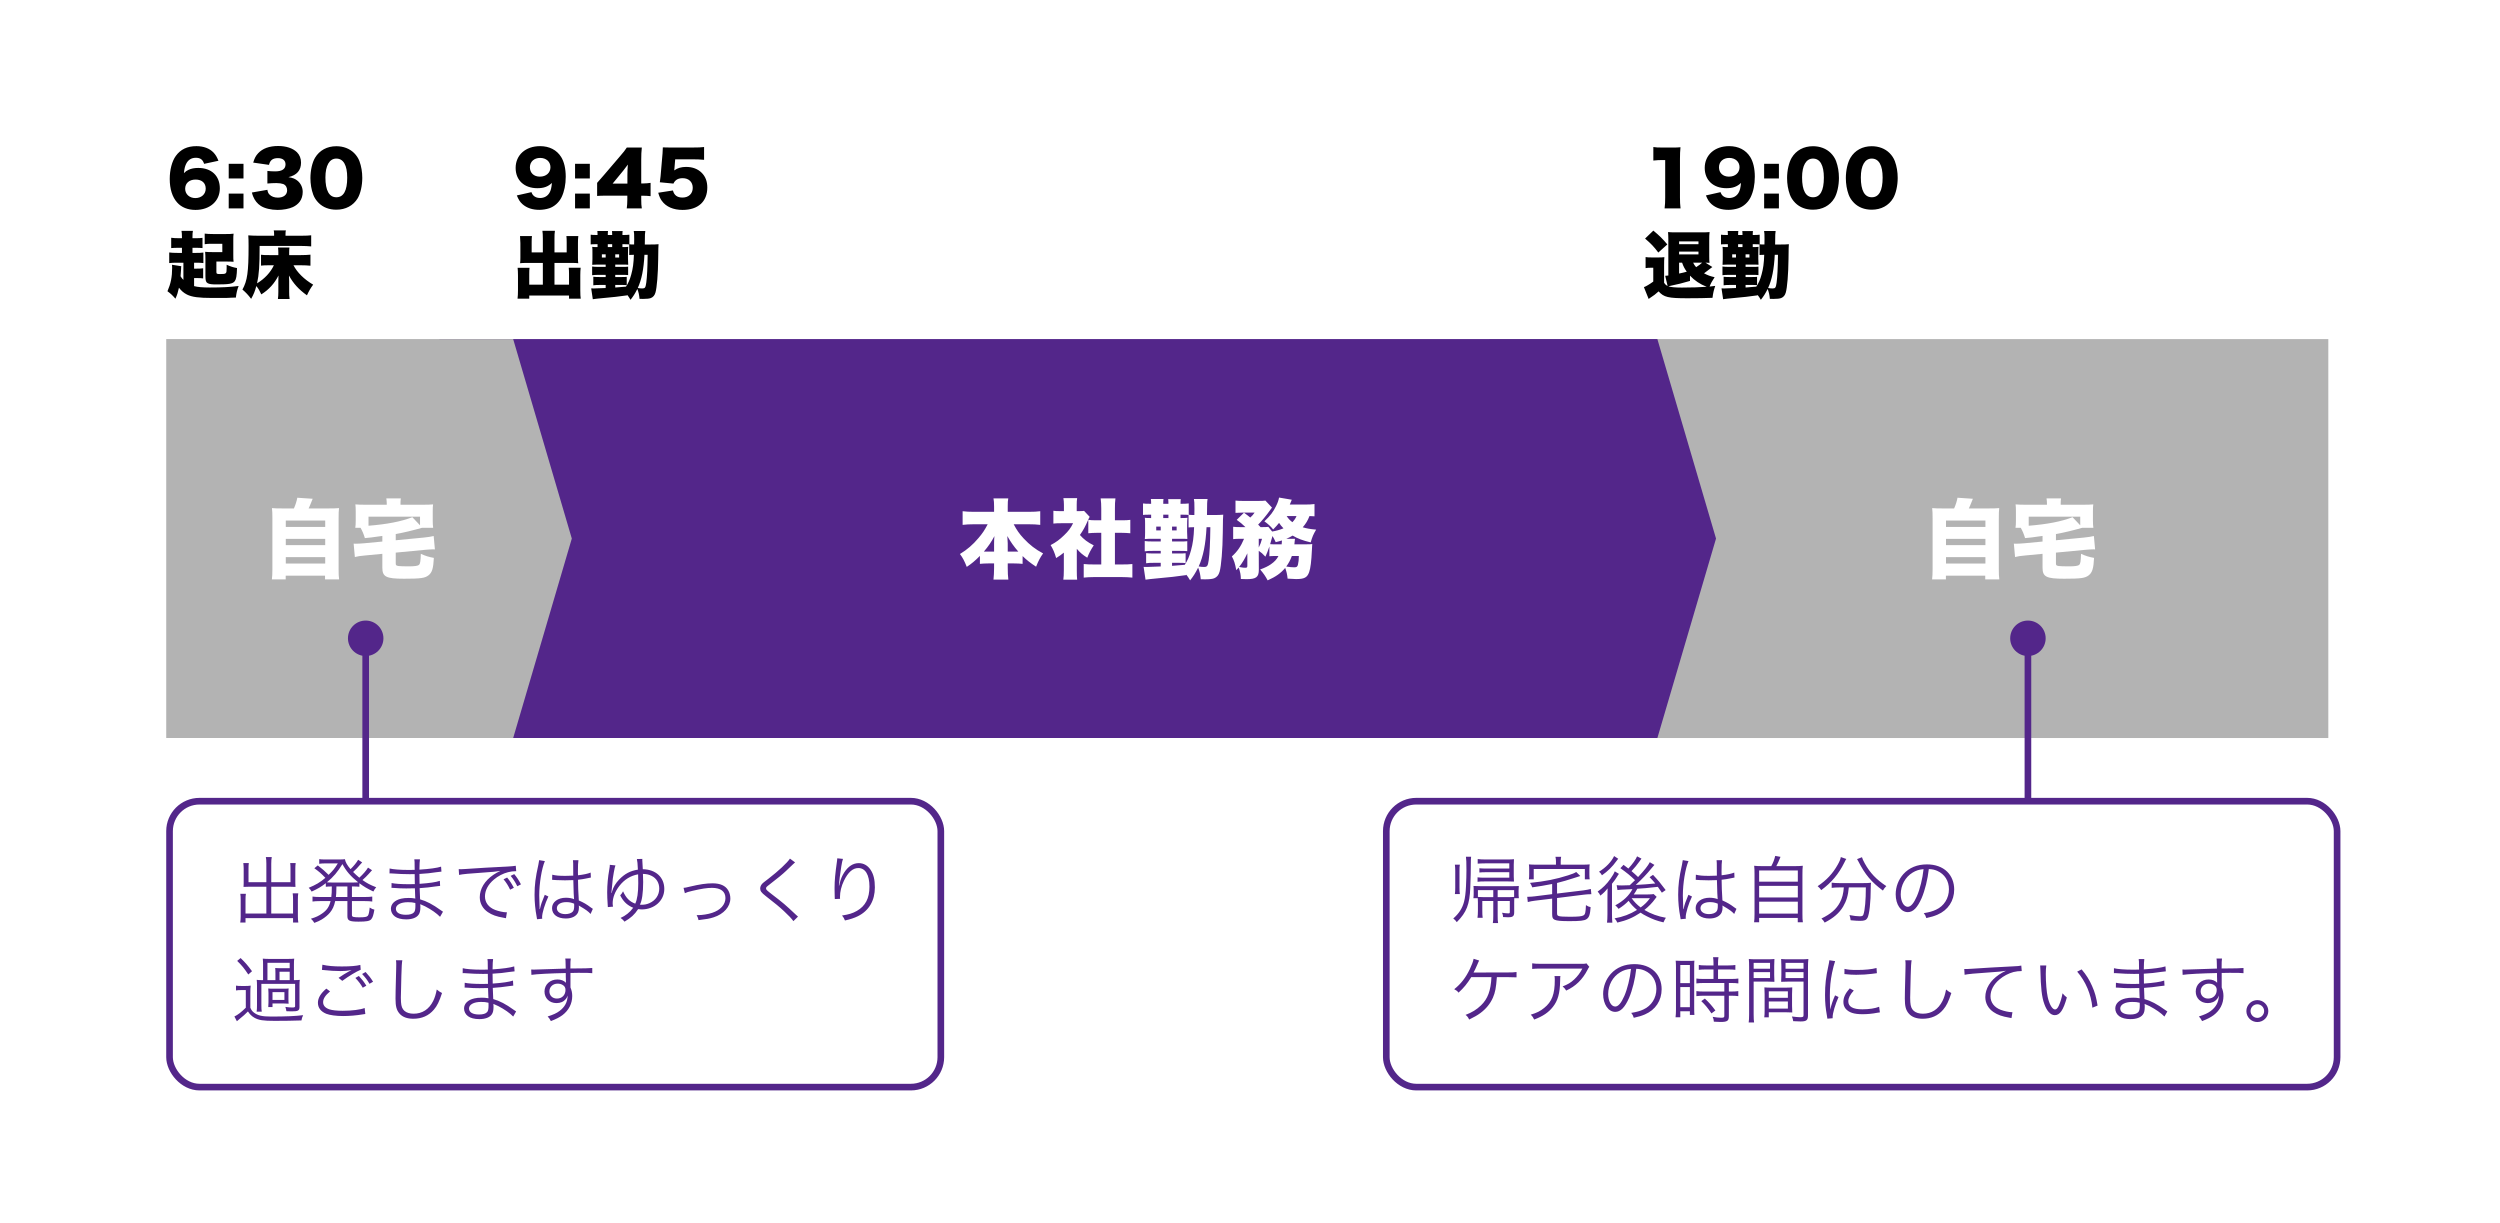 <svg width="376" height="184" viewBox="0 0 376 184" fill="none" xmlns="http://www.w3.org/2000/svg">
<rect width="376" height="184" fill="white"/>
<path d="M224 51H350.179V81.41V111H224V51Z" fill="#B3B3B3"/>
<path d="M292.236 76.471H293.9C294.147 75.912 294.329 75.327 294.407 74.859L296.721 75.015C296.63 75.236 296.63 75.236 296.305 76.042C296.253 76.172 296.201 76.276 296.11 76.471H299.048C299.841 76.471 300.205 76.458 300.686 76.419C300.634 76.848 300.621 77.186 300.621 77.992V85.623C300.621 86.312 300.634 86.676 300.699 87.144H298.58V86.585H292.665V87.144H290.585C290.637 86.728 290.663 86.299 290.663 85.636V77.992C290.663 77.212 290.65 76.874 290.598 76.419C291.079 76.458 291.443 76.471 292.236 76.471ZM292.678 78.291V79.253H298.606V78.291H292.678ZM292.678 81.047V81.983H298.606V81.047H292.678ZM292.678 83.79V84.752H298.606V83.79H292.678ZM307.199 81.45V80.605C305.431 80.852 305.431 80.852 304.573 80.93C304.378 80.293 304.196 79.864 303.923 79.383H303.13C303.182 79.032 303.195 78.772 303.195 78.291V76.887C303.195 76.445 303.182 76.159 303.143 75.86C303.559 75.899 303.988 75.912 304.703 75.912H307.862V75.691C307.862 75.405 307.836 75.236 307.797 74.963H309.981C309.942 75.223 309.929 75.405 309.929 75.691V75.912H313.27C313.998 75.912 314.414 75.899 314.83 75.86C314.791 76.146 314.778 76.406 314.778 76.887V78.304C314.778 78.694 314.791 79.032 314.843 79.383H313.153C311.632 79.812 310.566 80.072 309.214 80.319V81.255L313.413 80.852C313.985 80.8 314.557 80.709 314.921 80.618L315.103 82.633C314.973 82.62 314.882 82.62 314.843 82.62C314.557 82.62 314.011 82.659 313.569 82.698L309.214 83.114V84.7C309.214 85.012 309.266 85.064 309.617 85.129C309.812 85.155 310.423 85.181 311.086 85.181C312.061 85.181 312.542 85.116 312.711 84.947C312.893 84.804 312.958 84.388 312.984 83.296C313.712 83.621 314.219 83.777 314.947 83.907C314.869 85.48 314.687 86.091 314.154 86.52C313.608 86.949 312.984 87.04 310.449 87.04C307.758 87.04 307.199 86.754 307.199 85.376V83.296L304.599 83.543C303.884 83.608 303.52 83.66 303.065 83.777L302.883 81.762C303.052 81.775 303.13 81.775 303.195 81.775C303.507 81.775 304.014 81.749 304.43 81.71L307.199 81.45ZM312.867 79.006V77.706H305.119V79.071C307.901 78.85 310.059 78.434 311.71 77.784L312.867 79.006Z" fill="white"/>
<path d="M66.09 51H249.269L258.09 81L249.269 111H66.09V51Z" fill="#53268A"/>
<path d="M25 51H77.179L86 81L77.179 111H25V51Z" fill="#B3B3B3"/>
<path d="M42.541 76.471H44.205C44.452 75.912 44.634 75.327 44.712 74.859L47.026 75.015C46.935 75.236 46.935 75.236 46.61 76.042C46.558 76.172 46.506 76.276 46.415 76.471H49.353C50.146 76.471 50.51 76.458 50.991 76.419C50.939 76.848 50.926 77.186 50.926 77.992V85.623C50.926 86.312 50.939 86.676 51.004 87.144H48.885V86.585H42.97V87.144H40.89C40.942 86.728 40.968 86.299 40.968 85.636V77.992C40.968 77.212 40.955 76.874 40.903 76.419C41.384 76.458 41.748 76.471 42.541 76.471ZM42.983 78.291V79.253H48.911V78.291H42.983ZM42.983 81.047V81.983H48.911V81.047H42.983ZM42.983 83.79V84.752H48.911V83.79H42.983ZM57.504 81.45V80.605C55.736 80.852 55.736 80.852 54.878 80.93C54.683 80.293 54.501 79.864 54.228 79.383H53.435C53.487 79.032 53.5 78.772 53.5 78.291V76.887C53.5 76.445 53.487 76.159 53.448 75.86C53.864 75.899 54.293 75.912 55.008 75.912H58.167V75.691C58.167 75.405 58.141 75.236 58.102 74.963H60.286C60.247 75.223 60.234 75.405 60.234 75.691V75.912H63.575C64.303 75.912 64.719 75.899 65.135 75.86C65.096 76.146 65.083 76.406 65.083 76.887V78.304C65.083 78.694 65.096 79.032 65.148 79.383H63.458C61.937 79.812 60.871 80.072 59.519 80.319V81.255L63.718 80.852C64.29 80.8 64.862 80.709 65.226 80.618L65.408 82.633C65.278 82.62 65.187 82.62 65.148 82.62C64.862 82.62 64.316 82.659 63.874 82.698L59.519 83.114V84.7C59.519 85.012 59.571 85.064 59.922 85.129C60.117 85.155 60.728 85.181 61.391 85.181C62.366 85.181 62.847 85.116 63.016 84.947C63.198 84.804 63.263 84.388 63.289 83.296C64.017 83.621 64.524 83.777 65.252 83.907C65.174 85.48 64.992 86.091 64.459 86.52C63.913 86.949 63.289 87.04 60.754 87.04C58.063 87.04 57.504 86.754 57.504 85.376V83.296L54.904 83.543C54.189 83.608 53.825 83.66 53.37 83.777L53.188 81.762C53.357 81.775 53.435 81.775 53.5 81.775C53.812 81.775 54.319 81.749 54.735 81.71L57.504 81.45ZM63.172 79.006V77.706H55.424V79.071C58.206 78.85 60.364 78.434 62.015 77.784L63.172 79.006Z" fill="white"/>
<path d="M154.762 78.85H152.461C152.916 79.721 153.293 80.267 153.956 80.982C154.866 81.957 155.763 82.646 156.881 83.231C156.426 83.881 156.179 84.349 155.828 85.233C154.918 84.635 154.45 84.258 153.8 83.634V84.804C153.384 84.765 152.994 84.739 152.5 84.739H151.564V85.428C151.564 86.078 151.59 86.663 151.655 87.17H149.419C149.471 86.65 149.51 86.065 149.51 85.428V84.739H148.665C148.184 84.739 147.768 84.765 147.378 84.804V83.608C146.637 84.349 146.182 84.739 145.402 85.259C145.038 84.349 144.817 83.92 144.375 83.322C145.454 82.672 146.312 81.931 147.157 80.93C147.755 80.228 148.067 79.773 148.548 78.85H146.442C145.805 78.85 145.311 78.876 144.778 78.941V76.887C145.298 76.952 145.805 76.978 146.442 76.978H149.51V76.185C149.51 75.613 149.484 75.288 149.419 74.963H151.642C151.577 75.275 151.564 75.613 151.564 76.185V76.978H154.762C155.438 76.978 155.958 76.952 156.452 76.887V78.941C155.893 78.876 155.425 78.85 154.762 78.85ZM149.51 82.958V81.749C149.51 81.346 149.523 81.073 149.562 80.631C149.094 81.515 148.691 82.113 147.976 82.958C148.236 82.958 148.314 82.958 148.548 82.958H149.51ZM151.564 82.958H152.656C152.929 82.958 153.007 82.958 153.15 82.958C152.474 82.178 152.006 81.515 151.499 80.618C151.551 81.359 151.564 81.502 151.564 81.723V82.958ZM161.951 82.542V85.805C161.951 86.468 161.964 86.78 162.003 87.183H159.923C159.975 86.78 160.001 86.442 160.001 85.753V83.114C159.624 83.426 159.403 83.582 158.844 83.933C158.61 83.114 158.376 82.581 158.012 81.983C158.818 81.567 159.39 81.138 160.04 80.501C160.69 79.877 161.028 79.435 161.392 78.694H159.559C159.052 78.694 158.74 78.707 158.428 78.746V76.822C158.727 76.861 158.948 76.874 159.429 76.874H160.014V75.912C160.014 75.561 159.988 75.249 159.936 74.924H162.003C161.951 75.223 161.938 75.509 161.938 75.925V76.874H162.289C162.692 76.874 162.887 76.861 163.043 76.835L163.888 77.732C163.745 77.979 163.706 78.07 163.589 78.343C163.212 79.214 162.926 79.734 162.419 80.462C162.991 81.112 163.589 81.567 164.499 82.022C164.044 82.711 163.784 83.218 163.524 83.881C162.822 83.439 162.471 83.14 161.951 82.542ZM167.684 80.137V84.895H168.724C169.426 84.895 169.816 84.882 170.31 84.83V86.871C169.764 86.819 169.244 86.793 168.737 86.793H164.512C164.018 86.793 163.485 86.819 162.991 86.871V84.83C163.498 84.882 163.901 84.895 164.551 84.895H165.63V80.137H164.954C164.512 80.137 164.096 80.163 163.68 80.202V78.187C164.031 78.239 164.395 78.252 164.954 78.252H165.63V76.497C165.63 75.873 165.604 75.509 165.539 74.963H167.762C167.697 75.47 167.684 75.821 167.684 76.497V78.252H168.711C169.335 78.252 169.608 78.239 169.998 78.187V80.202C169.569 80.163 169.166 80.137 168.711 80.137H167.684ZM181.529 77.459H182.582C183.232 77.459 183.531 77.446 183.973 77.407C183.934 77.823 183.934 78.109 183.908 80.072C183.882 82.659 183.674 85.142 183.427 85.987C183.284 86.494 183.024 86.806 182.608 86.975C182.348 87.079 181.88 87.131 181.23 87.131C181.048 87.131 180.879 87.131 180.593 87.118C180.528 86.403 180.424 85.935 180.203 85.363C179.774 86.208 179.514 86.624 178.994 87.287C178.734 86.858 178.656 86.728 178.409 86.416V86.494C176.862 86.715 176.329 86.78 172.988 87.092C172.871 87.105 172.624 87.131 172.286 87.183L172 85.259C172.156 85.259 172.39 85.272 172.468 85.272C172.663 85.272 173.846 85.233 174.574 85.194V84.648H173.547C172.975 84.648 172.728 84.661 172.377 84.713V83.192C172.715 83.231 172.962 83.244 173.547 83.244H174.574V82.854H173.404C172.806 82.854 172.546 82.867 172.169 82.919V81.372C172.52 81.424 172.767 81.437 173.417 81.437H174.574V81.034H173.261C172.832 81.034 172.663 81.034 172.182 81.073C172.208 80.761 172.221 80.501 172.221 80.059V78.876C172.221 78.304 172.221 78.239 172.182 77.875C172.481 77.914 172.52 77.914 173.131 77.914V77.407H172.923C172.273 77.407 172.117 77.42 171.909 77.446V75.717C172.169 75.756 172.403 75.769 172.962 75.769H173.131C173.131 75.431 173.118 75.249 173.092 75.054H174.99C174.964 75.236 174.951 75.392 174.951 75.769H175.731C175.731 75.418 175.718 75.249 175.692 75.067H177.59C177.564 75.262 177.551 75.392 177.551 75.769H177.746C178.188 75.769 178.409 75.756 178.786 75.717V77.42C179.02 77.446 179.163 77.459 179.631 77.459C179.644 77.069 179.644 76.848 179.644 76.536C179.644 75.626 179.631 75.392 179.566 75.054H181.62C181.581 75.275 181.568 75.431 181.555 75.678C181.555 75.704 181.542 76.302 181.529 77.459ZM182.036 79.292H181.464C181.334 81.866 180.97 83.686 180.281 85.194C180.554 85.246 180.84 85.272 181.061 85.272C181.568 85.272 181.659 85.142 181.789 84.258C181.932 83.218 182.01 81.632 182.036 79.292ZM176.277 84.648V85.103C177.07 85.051 177.187 85.038 178.188 84.947C178.591 84.336 178.877 83.712 179.124 82.776C179.41 81.736 179.54 80.826 179.592 79.292C179.085 79.292 179.02 79.305 178.76 79.331V77.446C178.526 77.42 178.305 77.407 177.746 77.407H177.551V77.914C178.136 77.914 178.266 77.914 178.591 77.875C178.552 78.213 178.539 78.369 178.539 79.058V79.968C178.552 80.566 178.565 80.93 178.578 81.06C178.292 81.034 178.136 81.034 177.499 81.034H176.277V81.437H177.304C178.058 81.437 178.227 81.437 178.565 81.398V82.893C178.136 82.854 178.058 82.854 177.304 82.854H176.277V83.244H177.122C177.876 83.244 177.967 83.244 178.318 83.205V84.687C177.941 84.648 177.837 84.648 177.122 84.648H176.277ZM174.951 77.914H175.731V77.407H174.951V77.914ZM174.574 79.201H173.898V79.773H174.574V79.201ZM176.277 79.773H176.966V79.201H176.277V79.773ZM192.28 83.621H191.76C191.344 83.621 191.188 83.634 190.915 83.66V82.191C190.668 82.919 190.551 83.205 190.317 83.725C189.94 83.309 189.654 83.062 189.316 82.841L189.329 85.688C189.329 86.793 188.926 87.105 187.496 87.105C187.21 87.105 187.028 87.092 186.625 87.079C186.612 86.442 186.547 86.091 186.3 85.35C186.183 85.493 186.118 85.558 185.936 85.753C185.741 84.713 185.598 84.271 185.273 83.686C186.066 82.984 186.625 82.191 187.106 81.034H186.482C186.04 81.034 185.767 81.047 185.468 81.086V79.227C185.78 79.266 186.118 79.279 186.599 79.279H187.314C186.807 78.785 186.534 78.564 186.001 78.187L187.093 77.108C187.535 77.433 187.678 77.537 188.042 77.836C188.341 77.563 188.484 77.407 188.692 77.095H186.872C186.495 77.095 186.131 77.108 185.819 77.134V75.288C186.183 75.327 186.456 75.34 187.028 75.34H189.173C189.823 75.34 190.031 75.327 190.317 75.288L191.305 76.341C191.227 76.432 191.136 76.562 191.032 76.718C190.447 77.537 189.732 78.408 189.225 78.902C189.433 79.11 189.433 79.11 189.589 79.279H189.797C190.252 79.279 190.512 79.266 190.759 79.24L191.331 79.942C191.916 79.851 192.527 79.669 193.034 79.461C192.722 79.123 192.592 78.98 192.371 78.642C192.098 78.98 191.929 79.175 191.487 79.63C191.097 79.149 190.746 78.824 190.161 78.408C191.058 77.563 191.487 76.991 191.916 76.12C192.163 75.626 192.293 75.249 192.371 74.833L194.282 75.158C194.256 75.236 194.256 75.236 194.204 75.366C194.178 75.418 194.061 75.691 193.983 75.886H196.232C196.856 75.886 197.363 75.86 197.701 75.808V77.654C197.454 77.628 197.35 77.628 196.947 77.615C196.661 78.33 196.44 78.707 195.933 79.305C196.557 79.487 197.051 79.578 197.948 79.656C197.519 80.384 197.376 80.709 197.129 81.58C195.907 81.281 195.179 81.008 194.412 80.553C194.087 80.748 193.84 80.878 193.463 81.034H194.763C194.75 81.138 194.75 81.138 194.737 81.281C194.724 81.333 194.724 81.398 194.711 81.489C194.711 81.528 194.711 81.541 194.698 81.658C194.698 81.71 194.685 81.775 194.672 81.866H196.388C196.96 81.866 197.155 81.853 197.363 81.827C197.363 81.996 197.363 82.022 197.337 82.217C197.324 82.373 197.324 82.464 197.311 82.711C197.233 84.427 197.103 85.467 196.895 86.052C196.609 86.858 196.18 87.092 194.932 87.092C194.646 87.092 194.191 87.066 193.658 87.027C193.58 86.338 193.502 86 193.294 85.415C192.631 86.208 191.903 86.728 190.655 87.287C190.33 86.676 190.044 86.247 189.524 85.649C190.252 85.389 190.72 85.155 191.136 84.869C191.682 84.492 192.033 84.115 192.28 83.621ZM195.348 83.621H194.295C194.061 84.258 193.814 84.713 193.45 85.207C193.892 85.285 194.36 85.324 194.633 85.324C195.023 85.324 195.14 85.246 195.218 84.895C195.309 84.492 195.335 84.219 195.348 83.621ZM191.903 81.866H192.761C192.787 81.697 192.8 81.489 192.8 81.385C192.8 81.359 192.8 81.333 192.787 81.281C192.527 81.372 192.306 81.437 191.864 81.541C191.669 81.112 191.591 80.969 191.383 80.618C191.357 80.722 191.357 80.722 191.175 81.333C191.123 81.528 191.084 81.645 191.032 81.84C191.214 81.866 191.409 81.866 191.903 81.866ZM194.997 77.615H193.515C193.749 77.992 193.983 78.239 194.373 78.538C194.698 78.2 194.854 77.953 194.997 77.615ZM187.6 85.09V83.218C187.223 84.024 186.872 84.622 186.365 85.272C186.43 85.285 186.469 85.285 186.508 85.298C186.924 85.376 187.041 85.389 187.288 85.389C187.535 85.389 187.6 85.337 187.6 85.09ZM189.316 81.034V82.347C189.55 81.892 189.667 81.567 189.81 81.034H189.316Z" fill="white"/>
<path d="M32.854 24.18L30.698 24.642C30.5 24.004 30.126 23.729 29.455 23.729C28.784 23.729 28.278 24.048 27.981 24.675C27.805 25.049 27.728 25.379 27.662 26.039C27.926 25.775 28.08 25.665 28.355 25.544C28.773 25.346 29.246 25.258 29.818 25.258C31.809 25.258 33.063 26.446 33.063 28.338C33.063 30.241 31.567 31.572 29.4 31.572C28.256 31.572 27.288 31.187 26.65 30.461C25.913 29.647 25.528 28.415 25.528 26.919C25.528 25.533 25.869 24.246 26.441 23.454C27.156 22.464 28.168 21.98 29.543 21.98C30.621 21.98 31.523 22.321 32.117 22.948C32.436 23.289 32.623 23.608 32.854 24.18ZM29.422 27.007C28.465 27.007 27.849 27.546 27.849 28.393C27.849 29.207 28.498 29.79 29.378 29.79C30.291 29.79 30.94 29.207 30.94 28.371C30.94 27.524 30.368 27.007 29.422 27.007ZM36.621 24.631V26.842H34.399V24.631H36.621ZM36.621 31.341H34.399V29.119H36.621V31.341ZM37.883 28.954L40.215 28.547C40.281 28.91 40.347 29.064 40.523 29.251C40.82 29.559 41.26 29.724 41.788 29.724C42.646 29.724 43.185 29.295 43.185 28.624C43.185 28.173 42.965 27.821 42.591 27.678C42.338 27.59 41.997 27.535 41.568 27.535C41.139 27.535 40.644 27.557 40.215 27.601V25.709C40.589 25.753 40.952 25.775 41.381 25.775C42.426 25.775 42.943 25.423 42.943 24.719C42.943 24.125 42.525 23.784 41.799 23.784C41.018 23.784 40.622 24.092 40.457 24.796L38.081 24.455C38.29 23.773 38.466 23.443 38.818 23.058C39.489 22.332 40.501 21.958 41.843 21.958C43.042 21.958 44.032 22.288 44.659 22.893C45.066 23.3 45.275 23.828 45.275 24.455C45.275 25.621 44.648 26.347 43.383 26.644C44.054 26.743 44.417 26.897 44.802 27.227C45.264 27.645 45.528 28.217 45.528 28.855C45.528 29.416 45.374 29.933 45.088 30.318C44.846 30.648 44.461 30.956 44.054 31.143C43.482 31.407 42.591 31.572 41.766 31.572C40.776 31.572 39.786 31.341 39.203 30.956C38.697 30.626 38.312 30.142 38.07 29.537C38.004 29.383 37.96 29.24 37.883 28.954ZM50.582 31.539C49.504 31.539 48.591 31.187 47.92 30.516C47.557 30.153 47.282 29.735 47.117 29.295C46.831 28.514 46.688 27.667 46.688 26.776C46.688 25.621 46.963 24.422 47.381 23.729C48.052 22.607 49.196 21.991 50.582 21.991C51.649 21.991 52.584 22.354 53.255 23.014C53.618 23.377 53.893 23.795 54.058 24.235C54.344 25.016 54.487 25.863 54.487 26.765C54.487 27.92 54.212 29.13 53.794 29.823C53.134 30.923 51.979 31.539 50.582 31.539ZM50.582 23.85C49.548 23.85 48.943 24.895 48.943 26.688C48.943 28.657 49.504 29.669 50.593 29.669C51.671 29.669 52.221 28.679 52.221 26.721C52.221 24.84 51.649 23.85 50.582 23.85ZM27.585 42.097V39.512H26.738C26.111 39.512 25.77 39.523 25.451 39.567V37.972C25.737 38.016 26.199 38.038 26.76 38.038H27.365V37.268H26.947C26.419 37.268 26.056 37.279 25.748 37.312V35.761C26.067 35.805 26.419 35.827 26.925 35.827H27.365V35.64C27.365 35.222 27.343 35.002 27.299 34.727H29.015C28.96 34.98 28.949 35.2 28.949 35.64V35.827H29.389C29.917 35.827 30.159 35.816 30.456 35.772V37.312C30.148 37.279 29.862 37.268 29.389 37.268H28.949V38.038H29.433C29.983 38.038 30.269 38.027 30.588 37.983V39.567C30.236 39.523 30.005 39.512 29.51 39.512H29.191V40.403H29.587C30.071 40.403 30.225 40.392 30.555 40.348V41.877C30.258 41.833 30.071 41.822 29.587 41.822H29.191V43.032C29.719 43.175 30.467 43.241 31.556 43.241C33.36 43.241 34.614 43.175 35.89 43.01C35.648 43.648 35.571 44.011 35.472 44.759C35.054 44.759 35.054 44.759 33.976 44.814C33.899 44.814 33.899 44.814 31.952 44.814C29.884 44.814 28.85 44.671 28.113 44.297C27.607 44.033 27.299 43.758 26.914 43.274C26.749 44.022 26.661 44.297 26.386 44.924C25.924 44.396 25.704 44.187 25.187 43.802C25.682 42.669 25.891 41.657 25.891 40.26C25.891 40.128 25.88 39.985 25.869 39.82L27.266 40.04C27.244 40.183 27.233 40.249 27.233 40.502C27.222 40.821 27.2 41.14 27.156 41.547C27.288 41.778 27.365 41.877 27.585 42.097ZM35.087 36.19V38.236C35.087 38.885 35.087 39.039 35.131 39.369C34.779 39.347 34.537 39.336 33.921 39.336H32.546V40.909C32.546 41.173 32.623 41.217 33.085 41.217C34.042 41.217 34.086 41.184 34.086 40.348V39.82C34.702 40.095 35.098 40.216 35.648 40.315C35.615 41.47 35.527 41.987 35.318 42.273C35.021 42.68 34.482 42.779 32.634 42.779C31.842 42.779 31.479 42.735 31.237 42.592C30.973 42.449 30.896 42.207 30.896 41.525V39.105C30.896 38.566 30.885 38.269 30.852 37.873C31.204 37.906 31.468 37.917 31.941 37.917H33.437V36.663H31.919C31.391 36.663 31.171 36.674 30.786 36.729V35.134C31.138 35.178 31.501 35.2 32.073 35.2H33.954C34.537 35.2 34.79 35.189 35.131 35.145C35.087 35.442 35.087 35.662 35.087 36.19ZM41.863 43.912V42.295C41.863 41.965 41.863 41.767 41.885 41.437C41.28 42.636 40.433 43.571 39.3 44.275C39.047 43.725 38.893 43.45 38.552 43.021C38.343 43.802 38.167 44.242 37.771 44.946C37.32 44.352 36.968 43.978 36.462 43.549C37.199 42.229 37.386 40.92 37.386 36.982C37.386 36.245 37.375 35.86 37.342 35.398C37.782 35.431 38.211 35.453 38.75 35.453H41.225V35.222C41.225 34.969 41.214 34.815 41.17 34.65H42.996C42.952 34.826 42.941 34.947 42.941 35.233V35.453H45.405C46.054 35.453 46.45 35.431 46.802 35.387V37.059C46.252 37.015 45.867 36.993 45.438 36.993H39.047C39.047 39.996 38.959 41.261 38.662 42.614C39.806 41.921 40.697 40.964 41.192 39.897H40.433C39.938 39.897 39.608 39.908 39.256 39.952V38.313C39.531 38.357 39.85 38.368 40.554 38.368H41.863V38.005C41.863 37.719 41.852 37.576 41.819 37.224H43.535C43.502 37.444 43.491 37.642 43.491 37.994V38.368H45.229C45.812 38.368 46.263 38.346 46.692 38.302V39.963C46.252 39.919 45.801 39.897 45.262 39.897H44.14C44.69 40.975 45.746 42.02 47.099 42.812C46.681 43.384 46.483 43.736 46.164 44.418C44.91 43.516 44.118 42.636 43.458 41.437C43.48 41.965 43.491 42.141 43.491 42.273V43.89C43.491 44.308 43.502 44.594 43.557 44.968H41.797C41.841 44.649 41.863 44.352 41.863 43.912Z" fill="black"/>
<path d="M77.728 29.394L79.928 28.899C80.016 29.141 80.082 29.251 80.192 29.372C80.434 29.636 80.786 29.779 81.226 29.779C81.842 29.779 82.337 29.504 82.634 29.009C82.843 28.657 82.942 28.261 83.008 27.513C82.414 28.074 81.787 28.305 80.819 28.305C78.839 28.305 77.552 27.106 77.552 25.258C77.552 23.311 79.048 21.98 81.226 21.98C82.623 21.98 83.734 22.552 84.394 23.608C84.845 24.323 85.087 25.368 85.087 26.578C85.087 27.744 84.867 28.822 84.46 29.658C84.075 30.45 83.371 31.077 82.59 31.33C82.15 31.473 81.611 31.561 81.116 31.561C80.071 31.561 79.224 31.275 78.575 30.703C78.201 30.362 78.014 30.065 77.728 29.394ZM81.193 26.567C82.139 26.567 82.788 25.995 82.788 25.148C82.788 24.323 82.15 23.751 81.237 23.751C80.324 23.751 79.697 24.323 79.697 25.159C79.697 26.006 80.291 26.567 81.193 26.567ZM88.71 24.631V26.842H86.489V24.631H88.71ZM88.71 31.341H86.489V29.119H88.71V31.341ZM89.808 29.471V27.502C90.303 26.952 90.303 26.952 90.864 26.292L93.251 23.498C93.779 22.893 93.988 22.618 94.274 22.189H96.529C96.463 22.838 96.441 23.278 96.441 24.015V27.59H96.76C97.101 27.59 97.464 27.557 97.849 27.502V29.504C97.519 29.46 97.112 29.438 96.771 29.438H96.441V29.988C96.441 30.604 96.463 30.923 96.529 31.341H94.263C94.318 30.967 94.351 30.505 94.351 29.966V29.427H91.238C90.523 29.427 90.215 29.438 89.808 29.471ZM94.362 27.612V26.336C94.362 25.841 94.384 25.236 94.428 24.752C94.208 25.06 94.043 25.28 93.746 25.654L92.14 27.612H94.362ZM101.549 23.96L101.439 25.28C101.439 25.335 101.428 25.445 101.406 25.632C101.901 25.269 102.473 25.104 103.188 25.104C104.167 25.104 104.97 25.412 105.553 26.006C106.103 26.567 106.378 27.282 106.378 28.206C106.378 30.318 104.992 31.572 102.66 31.572C101.274 31.572 100.185 31.099 99.547 30.219C99.294 29.878 99.162 29.559 98.997 28.987L101.208 28.646C101.395 29.372 101.857 29.713 102.649 29.713C103.573 29.713 104.189 29.13 104.189 28.25C104.189 27.37 103.595 26.798 102.671 26.798C101.978 26.798 101.527 27.073 101.285 27.612L99.239 27.414C99.283 27.084 99.316 26.82 99.349 26.512L99.646 23.08C99.668 22.849 99.679 22.585 99.69 22.167C100.152 22.189 100.262 22.189 100.79 22.189H104.079C105.047 22.189 105.454 22.167 105.894 22.112V24.037C105.311 23.982 104.805 23.96 104.101 23.96H101.549ZM81.644 37.961V35.904C81.644 35.365 81.622 35.013 81.578 34.716H83.459C83.404 35.068 83.393 35.354 83.393 35.904V37.961H85.23V36.432C85.23 36.047 85.219 35.783 85.186 35.508H86.979C86.935 35.86 86.924 36.091 86.924 36.564V38.742C86.924 39.116 86.935 39.38 86.968 39.589C86.715 39.556 86.462 39.545 86.099 39.545H83.393V42.812H85.582V41.217C85.582 40.843 85.571 40.557 85.538 40.271H87.331C87.298 40.579 87.276 40.942 87.276 41.404V43.659C87.276 44.286 87.298 44.605 87.342 44.924H85.582V44.451H79.598V44.924H77.838C77.882 44.561 77.904 44.187 77.904 43.659V41.426C77.904 40.975 77.882 40.546 77.849 40.282H79.642C79.609 40.535 79.598 40.777 79.598 41.239V42.812H81.644V39.545H79.125C78.74 39.545 78.476 39.556 78.223 39.589C78.256 39.358 78.267 39.072 78.267 38.742V36.575C78.267 36.377 78.234 35.717 78.212 35.508H80.005C79.972 35.739 79.961 36.025 79.961 36.443V37.961H81.644ZM96.978 36.773H97.869C98.419 36.773 98.672 36.762 99.046 36.729C99.013 37.081 99.013 37.323 98.991 38.984C98.969 41.173 98.793 43.274 98.584 43.989C98.463 44.418 98.243 44.682 97.891 44.825C97.671 44.913 97.275 44.957 96.725 44.957C96.571 44.957 96.428 44.957 96.186 44.946C96.131 44.341 96.043 43.945 95.856 43.461C95.493 44.176 95.273 44.528 94.833 45.089C94.613 44.726 94.547 44.616 94.338 44.352V44.418C93.029 44.605 92.578 44.66 89.751 44.924C89.652 44.935 89.443 44.957 89.157 45.001L88.915 43.373C89.047 43.373 89.245 43.384 89.311 43.384C89.476 43.384 90.477 43.351 91.093 43.318V42.856H90.224C89.74 42.856 89.531 42.867 89.234 42.911V41.624C89.52 41.657 89.729 41.668 90.224 41.668H91.093V41.338H90.103C89.597 41.338 89.377 41.349 89.058 41.393V40.084C89.355 40.128 89.564 40.139 90.114 40.139H91.093V39.798H89.982C89.619 39.798 89.476 39.798 89.069 39.831C89.091 39.567 89.102 39.347 89.102 38.973V37.972C89.102 37.488 89.102 37.433 89.069 37.125C89.322 37.158 89.355 37.158 89.872 37.158V36.729H89.696C89.146 36.729 89.014 36.74 88.838 36.762V35.299C89.058 35.332 89.256 35.343 89.729 35.343H89.872C89.872 35.057 89.861 34.903 89.839 34.738H91.445C91.423 34.892 91.412 35.024 91.412 35.343H92.072C92.072 35.046 92.061 34.903 92.039 34.749H93.645C93.623 34.914 93.612 35.024 93.612 35.343H93.777C94.151 35.343 94.338 35.332 94.657 35.299V36.74C94.855 36.762 94.976 36.773 95.372 36.773C95.383 36.443 95.383 36.256 95.383 35.992C95.383 35.222 95.372 35.024 95.317 34.738H97.055C97.022 34.925 97.011 35.057 97 35.266C97 35.288 96.989 35.794 96.978 36.773ZM97.407 38.324H96.923C96.813 40.502 96.505 42.042 95.922 43.318C96.153 43.362 96.395 43.384 96.582 43.384C97.011 43.384 97.088 43.274 97.198 42.526C97.319 41.646 97.385 40.304 97.407 38.324ZM92.534 42.856V43.241C93.205 43.197 93.304 43.186 94.151 43.109C94.492 42.592 94.734 42.064 94.943 41.272C95.185 40.392 95.295 39.622 95.339 38.324C94.91 38.324 94.855 38.335 94.635 38.357V36.762C94.437 36.74 94.25 36.729 93.777 36.729H93.612V37.158C94.107 37.158 94.217 37.158 94.492 37.125C94.459 37.411 94.448 37.543 94.448 38.126V38.896C94.459 39.402 94.47 39.71 94.481 39.82C94.239 39.798 94.107 39.798 93.568 39.798H92.534V40.139H93.403C94.041 40.139 94.184 40.139 94.47 40.106V41.371C94.107 41.338 94.041 41.338 93.403 41.338H92.534V41.668H93.249C93.887 41.668 93.964 41.668 94.261 41.635V42.889C93.942 42.856 93.854 42.856 93.249 42.856H92.534ZM91.412 37.158H92.072V36.729H91.412V37.158ZM91.093 38.247H90.521V38.731H91.093V38.247ZM92.534 38.731H93.117V38.247H92.534V38.731Z" fill="black"/>
<path d="M248.663 24.147V22.112C249.059 22.178 249.345 22.189 249.983 22.189H251.38C252.161 22.189 252.304 22.189 252.744 22.145C252.689 22.728 252.667 23.19 252.667 23.916V29.68C252.667 30.34 252.689 30.802 252.755 31.341H250.357C250.423 30.835 250.445 30.318 250.445 29.68V24.07H250.005C249.576 24.07 249.147 24.092 248.663 24.147ZM256.566 29.394L258.766 28.899C258.854 29.141 258.92 29.251 259.03 29.372C259.272 29.636 259.624 29.779 260.064 29.779C260.68 29.779 261.175 29.504 261.472 29.009C261.681 28.657 261.78 28.261 261.846 27.513C261.252 28.074 260.625 28.305 259.657 28.305C257.677 28.305 256.39 27.106 256.39 25.258C256.39 23.311 257.886 21.98 260.064 21.98C261.461 21.98 262.572 22.552 263.232 23.608C263.683 24.323 263.925 25.368 263.925 26.578C263.925 27.744 263.705 28.822 263.298 29.658C262.913 30.45 262.209 31.077 261.428 31.33C260.988 31.473 260.449 31.561 259.954 31.561C258.909 31.561 258.062 31.275 257.413 30.703C257.039 30.362 256.852 30.065 256.566 29.394ZM260.031 26.567C260.977 26.567 261.626 25.995 261.626 25.148C261.626 24.323 260.988 23.751 260.075 23.751C259.162 23.751 258.535 24.323 258.535 25.159C258.535 26.006 259.129 26.567 260.031 26.567ZM267.548 24.631V26.842H265.326V24.631H267.548ZM267.548 31.341H265.326V29.119H267.548V31.341ZM272.671 31.539C271.593 31.539 270.68 31.187 270.009 30.516C269.646 30.153 269.371 29.735 269.206 29.295C268.92 28.514 268.777 27.667 268.777 26.776C268.777 25.621 269.052 24.422 269.47 23.729C270.141 22.607 271.285 21.991 272.671 21.991C273.738 21.991 274.673 22.354 275.344 23.014C275.707 23.377 275.982 23.795 276.147 24.235C276.433 25.016 276.576 25.863 276.576 26.765C276.576 27.92 276.301 29.13 275.883 29.823C275.223 30.923 274.068 31.539 272.671 31.539ZM272.671 23.85C271.637 23.85 271.032 24.895 271.032 26.688C271.032 28.657 271.593 29.669 272.682 29.669C273.76 29.669 274.31 28.679 274.31 26.721C274.31 24.84 273.738 23.85 272.671 23.85ZM281.509 31.539C280.431 31.539 279.518 31.187 278.847 30.516C278.484 30.153 278.209 29.735 278.044 29.295C277.758 28.514 277.615 27.667 277.615 26.776C277.615 25.621 277.89 24.422 278.308 23.729C278.979 22.607 280.123 21.991 281.509 21.991C282.576 21.991 283.511 22.354 284.182 23.014C284.545 23.377 284.82 23.795 284.985 24.235C285.271 25.016 285.414 25.863 285.414 26.765C285.414 27.92 285.139 29.13 284.721 29.823C284.061 30.923 282.906 31.539 281.509 31.539ZM281.509 23.85C280.475 23.85 279.87 24.895 279.87 26.688C279.87 28.657 280.431 29.669 281.52 29.669C282.598 29.669 283.148 28.679 283.148 26.721C283.148 24.84 282.576 23.85 281.509 23.85ZM256.495 39.501L257.54 40.161C257.485 40.194 257.474 40.205 257.419 40.249C257.133 40.48 256.682 40.821 256.286 41.107C256.847 41.404 257.221 41.547 257.881 41.69C257.485 42.284 257.32 42.592 257.122 43.098C257.419 43.065 257.529 43.054 257.969 42.999C257.727 43.736 257.661 44.022 257.562 44.792C256.572 44.836 255.219 44.858 253.8 44.858C250.896 44.858 250.247 44.704 249.455 43.824C249.026 44.22 248.74 44.44 248.08 44.869C248.047 44.891 248.014 44.913 247.959 44.968L247.244 43.186C247.541 43.087 248.113 42.746 248.652 42.35V40.271H248.179C247.937 40.271 247.783 40.282 247.497 40.326V38.665C247.794 38.709 248.003 38.72 248.41 38.72H249.477C249.796 38.72 250.082 38.709 250.324 38.676C250.291 39.006 250.28 39.27 250.28 39.919V42.526C250.478 42.812 250.555 42.878 250.808 43.01L250.445 41.481C250.61 41.47 250.742 41.459 250.918 41.437V35.992C250.918 35.53 250.896 35.167 250.874 34.903C251.182 34.936 251.512 34.947 252.029 34.947H255.945C256.506 34.947 256.759 34.936 257.122 34.903C257.078 35.244 257.067 35.596 257.067 36.135V38.555C257.067 39.039 257.078 39.281 257.111 39.534C256.913 39.512 256.781 39.512 256.495 39.501ZM254.174 41.459V42.251C253.063 42.581 252.304 42.768 251.127 43.01C251.039 43.032 251.006 43.043 250.929 43.065C251.259 43.186 251.952 43.252 252.953 43.252C254.372 43.252 255.703 43.208 256.682 43.131C255.692 42.746 254.878 42.207 254.174 41.459ZM252.535 39.501V41.14C253.019 41.041 253.283 40.975 253.69 40.865C253.349 40.381 253.184 40.073 252.986 39.501H252.535ZM256.011 39.501H254.647C254.779 39.776 254.878 39.93 255.098 40.183C255.505 39.919 255.791 39.71 256.011 39.501ZM252.535 36.729H255.45V36.311H252.535V36.729ZM252.535 37.84V38.258H255.45V37.84H252.535ZM247.42 35.882L248.663 34.683C249.598 35.464 250.093 35.948 250.764 36.762L249.411 37.983C248.74 37.092 248.311 36.641 247.42 35.882ZM266.978 36.773H267.869C268.419 36.773 268.672 36.762 269.046 36.729C269.013 37.081 269.013 37.323 268.991 38.984C268.969 41.173 268.793 43.274 268.584 43.989C268.463 44.418 268.243 44.682 267.891 44.825C267.671 44.913 267.275 44.957 266.725 44.957C266.571 44.957 266.428 44.957 266.186 44.946C266.131 44.341 266.043 43.945 265.856 43.461C265.493 44.176 265.273 44.528 264.833 45.089C264.613 44.726 264.547 44.616 264.338 44.352V44.418C263.029 44.605 262.578 44.66 259.751 44.924C259.652 44.935 259.443 44.957 259.157 45.001L258.915 43.373C259.047 43.373 259.245 43.384 259.311 43.384C259.476 43.384 260.477 43.351 261.093 43.318V42.856H260.224C259.74 42.856 259.531 42.867 259.234 42.911V41.624C259.52 41.657 259.729 41.668 260.224 41.668H261.093V41.338H260.103C259.597 41.338 259.377 41.349 259.058 41.393V40.084C259.355 40.128 259.564 40.139 260.114 40.139H261.093V39.798H259.982C259.619 39.798 259.476 39.798 259.069 39.831C259.091 39.567 259.102 39.347 259.102 38.973V37.972C259.102 37.488 259.102 37.433 259.069 37.125C259.322 37.158 259.355 37.158 259.872 37.158V36.729H259.696C259.146 36.729 259.014 36.74 258.838 36.762V35.299C259.058 35.332 259.256 35.343 259.729 35.343H259.872C259.872 35.057 259.861 34.903 259.839 34.738H261.445C261.423 34.892 261.412 35.024 261.412 35.343H262.072C262.072 35.046 262.061 34.903 262.039 34.749H263.645C263.623 34.914 263.612 35.024 263.612 35.343H263.777C264.151 35.343 264.338 35.332 264.657 35.299V36.74C264.855 36.762 264.976 36.773 265.372 36.773C265.383 36.443 265.383 36.256 265.383 35.992C265.383 35.222 265.372 35.024 265.317 34.738H267.055C267.022 34.925 267.011 35.057 267 35.266C267 35.288 266.989 35.794 266.978 36.773ZM267.407 38.324H266.923C266.813 40.502 266.505 42.042 265.922 43.318C266.153 43.362 266.395 43.384 266.582 43.384C267.011 43.384 267.088 43.274 267.198 42.526C267.319 41.646 267.385 40.304 267.407 38.324ZM262.534 42.856V43.241C263.205 43.197 263.304 43.186 264.151 43.109C264.492 42.592 264.734 42.064 264.943 41.272C265.185 40.392 265.295 39.622 265.339 38.324C264.91 38.324 264.855 38.335 264.635 38.357V36.762C264.437 36.74 264.25 36.729 263.777 36.729H263.612V37.158C264.107 37.158 264.217 37.158 264.492 37.125C264.459 37.411 264.448 37.543 264.448 38.126V38.896C264.459 39.402 264.47 39.71 264.481 39.82C264.239 39.798 264.107 39.798 263.568 39.798H262.534V40.139H263.403C264.041 40.139 264.184 40.139 264.47 40.106V41.371C264.107 41.338 264.041 41.338 263.403 41.338H262.534V41.668H263.249C263.887 41.668 263.964 41.668 264.261 41.635V42.889C263.942 42.856 263.854 42.856 263.249 42.856H262.534ZM261.412 37.158H262.072V36.729H261.412V37.158ZM261.093 38.247H260.521V38.731H261.093V38.247ZM262.534 38.731H263.117V38.247H262.534V38.731Z" fill="black"/>
<path d="M302.333 96C302.333 97.473 303.527 98.667 305 98.667C306.473 98.667 307.667 97.473 307.667 96C307.667 94.527 306.473 93.333 305 93.333C303.527 93.333 302.333 94.527 302.333 96ZM305.5 125L305.5 96L304.5 96L304.5 125L305.5 125Z" fill="#53268A"/>
<path d="M52.333 96C52.333 97.473 53.527 98.667 55 98.667C56.473 98.667 57.667 97.473 57.667 96C57.667 94.527 56.473 93.333 55 93.333C53.527 93.333 52.333 94.527 52.333 96ZM55.5 125L55.5 96L54.5 96L54.5 125L55.5 125Z" fill="#53268A"/>
<rect x="208.5" y="120.5" width="143" height="43" rx="4.5" fill="white" stroke="#53268A"/>
<path d="M224.589 135.514H222.939V136.999C222.939 137.428 222.95 137.725 222.994 138.033H222.213C222.257 137.736 222.279 137.395 222.279 136.966V135.723C222.279 135.503 222.279 135.415 222.257 135.085H221.597C221.63 134.876 221.641 134.711 221.641 134.414V133.897C221.641 133.556 221.63 133.424 221.608 133.248C221.905 133.27 222.202 133.281 222.609 133.281H227.405C227.966 133.281 228.12 133.281 228.428 133.248C228.406 133.435 228.395 133.644 228.395 133.886V134.414C228.395 134.7 228.406 134.854 228.439 135.085H227.746C227.735 135.382 227.735 135.481 227.735 135.712V137.197C227.735 137.505 227.691 137.648 227.581 137.769C227.427 137.912 227.251 137.956 226.789 137.956C226.745 137.956 226.503 137.945 226.063 137.923C226.052 137.659 226.019 137.527 225.909 137.274C226.184 137.329 226.613 137.373 226.844 137.373C227.053 137.373 227.075 137.34 227.075 137.12V135.514H225.249V137.736C225.249 138.264 225.26 138.495 225.315 138.825H224.523C224.578 138.484 224.589 138.264 224.589 137.725V135.514ZM224.589 134.931V133.875H222.279V134.898C222.554 134.92 222.807 134.931 223.181 134.931H224.589ZM225.249 134.931H226.943C227.229 134.931 227.493 134.92 227.724 134.898V133.875H225.249V134.931ZM226.998 130.63V129.849H223.368C222.95 129.849 222.565 129.871 222.246 129.893V129.2C222.598 129.244 222.928 129.266 223.379 129.266H226.723C227.141 129.266 227.394 129.255 227.702 129.222C227.68 129.486 227.669 129.695 227.669 130.036V131.818C227.669 132.159 227.68 132.346 227.702 132.588C227.46 132.577 227.218 132.566 226.789 132.566H223.313C222.829 132.566 222.543 132.577 222.224 132.621V131.95C222.543 131.994 222.785 132.005 223.302 132.005H226.998V131.18H223.566C223.016 131.18 222.818 131.191 222.499 131.224V130.586C222.818 130.619 223.071 130.63 223.566 130.63H226.998ZM220.475 128.848H221.256C221.223 129.09 221.212 129.343 221.212 129.915C221.212 130.905 221.19 131.961 221.135 133.446C221.036 136.031 220.585 137.197 219.1 138.693C218.946 138.462 218.781 138.286 218.572 138.143C219.43 137.384 219.925 136.625 220.189 135.635C220.343 135.063 220.442 134.26 220.486 133.281C220.53 132.467 220.552 131.466 220.552 130.894C220.552 129.739 220.53 129.156 220.475 128.848ZM219.562 134.469H218.814C218.858 134.194 218.869 133.93 218.869 133.512V130.938C218.869 130.597 218.847 130.3 218.814 130.047H219.562C219.518 130.278 219.507 130.531 219.507 130.938V133.512C219.507 133.908 219.518 134.183 219.562 134.469ZM234.016 130.047V129.53C234.016 129.288 233.994 129.112 233.939 128.859H234.797C234.753 129.101 234.731 129.288 234.731 129.53V130.047H237.976C238.449 130.047 238.735 130.036 239.087 130.003C239.054 130.234 239.043 130.421 239.043 130.751V131.477C239.043 131.796 239.054 132.049 239.087 132.247H238.361V130.696H230.672V132.247H229.946C229.979 132.005 229.99 131.818 229.99 131.477V130.751C229.99 130.432 229.979 130.234 229.946 130.003C230.298 130.036 230.573 130.047 231.046 130.047H234.016ZM233.444 134.48V132.951C232.124 133.204 231.739 133.27 230.452 133.457C230.342 133.16 230.254 132.973 230.111 132.786C232.355 132.566 234.06 132.225 235.831 131.653C236.513 131.433 236.766 131.334 237.063 131.147L237.679 131.752C237.426 131.818 237.426 131.818 236.612 132.093C235.941 132.324 234.885 132.621 234.181 132.797V134.392L238.174 133.908C238.592 133.853 238.977 133.776 239.263 133.699L239.34 134.491C239.274 134.491 239.219 134.491 239.175 134.491C238.933 134.491 238.57 134.513 238.229 134.557L234.181 135.063V137.329C234.181 137.615 234.225 137.703 234.456 137.78C234.665 137.846 235.226 137.879 236.073 137.879C237.327 137.879 237.921 137.824 238.163 137.67C238.416 137.527 238.482 137.23 238.526 136.13C238.845 136.328 238.9 136.35 239.23 136.438C239.153 137.56 238.999 138 238.614 138.242C238.262 138.473 237.646 138.539 236.04 138.539C234.764 138.539 234.148 138.484 233.818 138.33C233.521 138.187 233.444 138 233.444 137.45V135.151L230.881 135.459C230.441 135.514 230.111 135.58 229.781 135.668L229.693 134.876C229.77 134.876 229.836 134.876 229.869 134.876C230.1 134.876 230.474 134.854 230.804 134.81L233.444 134.48ZM246.215 128.793L246.875 129.134C246.787 129.255 246.754 129.288 246.6 129.53C246.248 130.025 245.83 130.542 245.379 131.015C245.83 131.4 245.995 131.554 246.369 131.906C247.326 130.883 247.887 130.168 248.129 129.673L248.822 130.08C248.712 130.201 248.646 130.278 248.382 130.597C247.656 131.488 246.996 132.181 246.017 133.094C247.546 133.006 247.546 133.006 248.954 132.874C248.679 132.533 248.514 132.357 248.096 131.928L248.613 131.576C249.361 132.368 249.79 132.885 250.516 133.864L249.944 134.26C249.647 133.82 249.559 133.688 249.339 133.38C247.458 133.589 247.458 133.589 246.248 133.666C246.039 134.062 245.973 134.161 245.72 134.524H247.81C248.206 134.524 248.536 134.502 248.712 134.469L249.163 134.887C249.064 134.997 249.064 134.997 248.91 135.217C248.536 135.756 247.92 136.383 247.315 136.856C248.261 137.428 249.383 137.835 250.549 138.033C250.373 138.308 250.373 138.319 250.186 138.726C249.152 138.473 248.635 138.286 247.711 137.824C247.26 137.604 247.029 137.461 246.743 137.263C245.577 138.033 244.675 138.418 243.245 138.759C243.124 138.484 243.069 138.407 242.827 138.121C244.125 137.89 245.137 137.505 246.204 136.856C245.621 136.339 245.302 136.009 244.939 135.481C244.51 135.932 244.059 136.295 243.432 136.691C243.3 136.504 243.146 136.339 242.937 136.163C244.158 135.503 245.005 134.711 245.522 133.721C245.445 133.721 244.873 133.754 243.795 133.809C243.476 133.831 243.454 133.831 243.267 133.864L243.146 133.127C243.344 133.16 243.597 133.171 243.938 133.171C244.136 133.171 244.136 133.171 245.115 133.138C245.709 132.577 245.709 132.577 245.907 132.379C245.148 131.653 244.73 131.312 243.707 130.575L244.18 130.069C244.598 130.388 244.73 130.498 244.906 130.63C245.522 129.97 246.072 129.2 246.215 128.793ZM248.151 135.085H245.39C245.819 135.668 246.193 136.053 246.754 136.482C247.37 136.031 247.777 135.624 248.151 135.085ZM242.761 128.749L243.377 129.156C243.289 129.266 243.289 129.266 243.124 129.486C242.508 130.355 241.793 131.048 240.935 131.642C240.792 131.389 240.693 131.268 240.495 131.103C241.529 130.476 242.376 129.585 242.761 128.749ZM241.76 137.494V135.085C241.771 134.711 241.771 134.458 241.771 134.304C241.771 134.227 241.771 134.227 241.782 133.611C241.452 134.04 241.199 134.304 240.693 134.7C240.561 134.425 240.506 134.326 240.286 134.095C241.056 133.556 241.661 132.951 242.211 132.17C242.541 131.708 242.739 131.367 242.86 131.048L243.487 131.433C243.366 131.587 243.311 131.675 243.168 131.917C243.025 132.17 242.75 132.544 242.442 132.918V137.461C242.442 138.033 242.464 138.44 242.497 138.77H241.694C241.738 138.462 241.76 138.066 241.76 137.494ZM255.037 132.324L255.059 131.554C255.598 131.686 256.071 131.73 257.039 131.73C257.468 131.73 257.765 131.719 258.216 131.697C258.205 130.663 258.205 130.663 258.205 129.827C258.205 129.64 258.194 129.486 258.172 129.376H258.997C258.942 129.673 258.92 130.19 258.92 131.103C258.92 131.224 258.92 131.4 258.931 131.642C259.778 131.543 260.416 131.411 260.834 131.235L260.867 131.983C260.845 131.983 260.845 131.983 260.097 132.137C259.811 132.203 259.503 132.247 258.931 132.313C258.942 133.402 258.964 133.963 259.052 135.426C259.855 135.789 260.163 135.965 260.889 136.504C261.021 136.592 261.043 136.614 261.164 136.691L260.823 137.461C260.482 137.076 260.042 136.768 259.261 136.317C259.217 136.295 259.217 136.295 259.151 136.251C259.107 136.218 259.107 136.218 259.052 136.185C259.074 136.35 259.074 136.372 259.074 136.471C259.074 136.757 259.03 137.021 258.942 137.219C258.678 137.802 258.007 138.143 257.105 138.143C255.829 138.143 255.026 137.538 255.026 136.581C255.026 135.668 255.895 135.019 257.116 135.019C257.567 135.019 258.084 135.107 258.337 135.239C258.304 135.008 258.26 133.974 258.227 132.368C257.732 132.39 257.391 132.401 256.973 132.401C256.522 132.401 256.115 132.39 255.73 132.368C255.543 132.346 255.422 132.346 255.378 132.346C255.279 132.335 255.213 132.335 255.191 132.335C255.136 132.324 255.103 132.324 255.081 132.324C255.07 132.324 255.059 132.324 255.037 132.324ZM258.348 135.91C257.897 135.734 257.611 135.679 257.171 135.679C256.313 135.679 255.752 136.042 255.752 136.592C255.752 137.131 256.258 137.483 257.028 137.483C257.512 137.483 257.941 137.34 258.15 137.098C258.293 136.933 258.359 136.669 258.359 136.24C258.359 136.163 258.348 135.91 258.348 135.91ZM253.09 129.365L253.948 129.508C253.475 130.608 253.101 132.863 253.101 134.667C253.101 135.052 253.123 135.701 253.145 136.207C253.145 136.295 253.145 136.317 253.156 136.515C253.156 136.614 253.156 136.614 253.156 136.724L253.2 136.735C253.398 135.91 253.475 135.701 253.849 134.799C253.893 134.7 253.915 134.656 253.937 134.579L254.476 134.832C253.959 135.91 253.53 137.307 253.53 137.956C253.53 138.011 253.53 138.022 253.552 138.176L252.771 138.253C252.76 138.154 252.749 138.099 252.705 137.846C252.507 136.823 252.397 135.69 252.397 134.579C252.397 133.116 252.54 131.961 252.969 130.058C253.068 129.574 253.079 129.508 253.09 129.365ZM265.124 130.267H266.4C266.697 129.717 266.851 129.31 266.994 128.727L267.786 128.87C267.555 129.464 267.379 129.86 267.159 130.267H269.81C270.426 130.267 270.756 130.256 271.141 130.212C271.097 130.575 271.086 130.894 271.086 131.576V137.428C271.086 138.099 271.097 138.396 271.152 138.704H270.382V138.055H264.574V138.704H263.815C263.859 138.385 263.881 138.044 263.881 137.417V131.576C263.881 130.927 263.87 130.597 263.826 130.212C264.2 130.256 264.53 130.267 265.124 130.267ZM264.574 130.916V132.599H270.393V130.916H264.574ZM264.574 133.237V134.975H270.393V133.237H264.574ZM264.574 135.613V137.406H270.393V135.613H264.574ZM277.312 133.468H276.619C276.201 133.468 275.827 133.49 275.486 133.534V132.753C275.805 132.797 276.179 132.819 276.63 132.819H280.249C280.755 132.819 281.085 132.808 281.404 132.764C281.371 132.962 281.371 133.05 281.36 133.545C281.36 135.679 281.151 137.538 280.865 138.055C280.678 138.385 280.414 138.495 279.776 138.495C279.413 138.495 279.028 138.473 278.335 138.407C278.302 138.11 278.269 137.945 278.159 137.626C278.764 137.747 279.314 137.813 279.71 137.813C280.062 137.813 280.183 137.747 280.26 137.538C280.491 136.867 280.623 135.371 280.623 133.468H278.06C277.961 134.678 277.708 135.503 277.202 136.361C276.63 137.318 275.772 138.066 274.43 138.759C274.287 138.506 274.177 138.363 273.946 138.143C275.354 137.461 276.19 136.735 276.718 135.734C277.081 135.041 277.235 134.436 277.312 133.468ZM276.861 128.903L277.686 129.189C277.587 129.321 277.543 129.409 277.378 129.75C276.531 131.455 275.464 132.731 273.913 133.875C273.77 133.655 273.627 133.49 273.374 133.281C274.705 132.39 275.651 131.378 276.388 130.058C276.663 129.574 276.806 129.233 276.861 128.903ZM279.303 129.211L280.04 128.925C280.128 129.211 280.227 129.431 280.458 129.849C281.261 131.29 282.196 132.28 283.703 133.27C283.494 133.468 283.351 133.655 283.186 133.941C281.448 132.654 280.513 131.543 279.479 129.519C279.424 129.42 279.358 129.299 279.303 129.211ZM290.094 130.707C289.929 132.236 289.511 133.919 289.016 135.074C288.378 136.526 287.729 137.186 286.937 137.186C285.892 137.186 285.111 136.042 285.111 134.502C285.111 133.38 285.529 132.291 286.266 131.466C287.146 130.498 288.345 130.003 289.819 130.003C291.051 130.003 292.129 130.388 292.844 131.092C293.537 131.763 293.911 132.72 293.911 133.776C293.911 135.481 292.987 136.889 291.392 137.571C290.897 137.78 290.479 137.912 289.72 138.077C289.61 137.714 289.544 137.604 289.335 137.34C290.138 137.208 290.655 137.065 291.172 136.823C292.382 136.273 293.119 135.096 293.119 133.743C293.119 132.489 292.481 131.477 291.37 130.982C290.963 130.806 290.644 130.729 290.094 130.707ZM289.302 130.718C288.642 130.773 288.169 130.927 287.663 131.235C286.552 131.906 285.87 133.149 285.87 134.513C285.87 135.569 286.332 136.383 286.926 136.383C287.388 136.383 287.828 135.866 288.301 134.788C288.752 133.754 289.159 132.126 289.302 130.718ZM226.723 146.961H225.128C225.007 148.578 224.886 149.238 224.534 150.052C224.138 150.954 223.511 151.724 222.653 152.362C222.191 152.703 221.762 152.945 220.959 153.341C220.805 153 220.706 152.868 220.42 152.637C221.377 152.274 222.07 151.856 222.741 151.207C223.753 150.239 224.215 149.007 224.314 146.961H221.278C220.651 147.962 220.156 148.567 219.364 149.293C219.166 149.04 219.067 148.963 218.715 148.776C219.727 147.973 220.453 147.038 221.069 145.74C221.399 145.036 221.542 144.651 221.63 144.2L222.466 144.464C222.367 144.662 222.334 144.717 222.191 145.069C221.938 145.652 221.751 146.059 221.619 146.268C221.795 146.257 221.795 146.257 226.734 146.257C227.427 146.257 227.636 146.246 228.087 146.191V146.994C227.79 146.972 227.79 146.972 226.723 146.961ZM238.592 144.882L239.032 145.41C238.922 145.553 238.9 145.586 238.768 145.85C238.009 147.324 236.986 148.325 235.556 148.985C235.391 148.71 235.303 148.611 235.017 148.358C235.787 148.061 236.238 147.797 236.755 147.313C237.261 146.84 237.668 146.301 237.987 145.674H231.739C231.134 145.674 230.848 145.685 230.441 145.729V144.882C230.815 144.937 231.123 144.959 231.75 144.959H237.657C238.394 144.959 238.394 144.959 238.592 144.882ZM233.796 146.796H234.687C234.654 146.994 234.654 146.994 234.643 147.566C234.61 149.403 234.302 150.492 233.554 151.438C232.883 152.285 232.069 152.835 230.738 153.341C230.573 152.989 230.496 152.879 230.232 152.604C231.123 152.34 231.673 152.065 232.245 151.592C233.411 150.657 233.84 149.535 233.84 147.39C233.84 147.082 233.829 147.005 233.796 146.796ZM246.094 145.707C245.929 147.236 245.511 148.919 245.016 150.074C244.378 151.526 243.729 152.186 242.937 152.186C241.892 152.186 241.111 151.042 241.111 149.502C241.111 148.38 241.529 147.291 242.266 146.466C243.146 145.498 244.345 145.003 245.819 145.003C247.051 145.003 248.129 145.388 248.844 146.092C249.537 146.763 249.911 147.72 249.911 148.776C249.911 150.481 248.987 151.889 247.392 152.571C246.897 152.78 246.479 152.912 245.72 153.077C245.61 152.714 245.544 152.604 245.335 152.34C246.138 152.208 246.655 152.065 247.172 151.823C248.382 151.273 249.119 150.096 249.119 148.743C249.119 147.489 248.481 146.477 247.37 145.982C246.963 145.806 246.644 145.729 246.094 145.707ZM245.302 145.718C244.642 145.773 244.169 145.927 243.663 146.235C242.552 146.906 241.87 148.149 241.87 149.513C241.87 150.569 242.332 151.383 242.926 151.383C243.388 151.383 243.828 150.866 244.301 149.788C244.752 148.754 245.159 147.126 245.302 145.718ZM257.71 145.806H256.555C256.17 145.806 255.774 145.828 255.499 145.861V145.135C255.774 145.179 256.082 145.201 256.544 145.201H257.71V144.849C257.71 144.508 257.688 144.255 257.644 143.958H258.458C258.414 144.244 258.392 144.486 258.392 144.849V145.201H259.954C260.405 145.201 260.713 145.179 260.999 145.135V145.861C260.713 145.828 260.372 145.806 259.954 145.806H258.392V147.236H260.339C260.823 147.236 261.175 147.214 261.45 147.17V147.907C261.153 147.863 260.834 147.841 260.383 147.841H260.02V149.128H260.361C260.845 149.128 261.164 149.106 261.439 149.062V149.821C261.12 149.777 260.823 149.755 260.361 149.755H260.02V152.835C260.02 153.539 259.778 153.704 258.755 153.704C258.579 153.704 258.403 153.693 257.765 153.66C257.743 153.374 257.699 153.176 257.589 152.934C258.018 153.011 258.513 153.066 258.843 153.066C259.261 153.066 259.338 153.022 259.338 152.78V149.755H256.236C255.829 149.755 255.455 149.777 255.136 149.821V149.062C255.411 149.106 255.741 149.128 256.247 149.128H259.338V147.841H256.247C255.796 147.841 255.466 147.863 255.136 147.907V147.17C255.411 147.214 255.774 147.236 256.247 147.236H257.71V145.806ZM252.067 151.834V145.542C252.067 145.08 252.056 144.772 252.023 144.486C252.254 144.508 252.254 144.508 253.035 144.519H253.849C254.41 144.519 254.597 144.508 254.839 144.486C254.806 144.75 254.806 144.926 254.806 145.564V151.592C254.806 152.12 254.817 152.406 254.839 152.648H254.157V152.098H252.716V153H252.001C252.045 152.67 252.067 152.296 252.067 151.834ZM252.716 145.135V147.863H254.157V145.135H252.716ZM252.716 148.457V151.482H254.157V148.457H252.716ZM257.996 151.977L257.402 152.417C256.83 151.581 256.522 151.196 255.873 150.569L256.412 150.184C257.072 150.811 257.435 151.218 257.996 151.977ZM263.749 147.632V152.549C263.749 153.165 263.771 153.495 263.815 153.781H263.001C263.045 153.484 263.067 153.143 263.067 152.549V145.443C263.067 144.904 263.056 144.585 263.023 144.233C263.331 144.266 263.617 144.277 264.178 144.277H265.751C266.301 144.277 266.565 144.266 266.873 144.233C266.851 144.541 266.84 144.871 266.84 145.278V146.642C266.84 147.082 266.851 147.39 266.873 147.665C266.576 147.643 266.202 147.632 265.762 147.632H263.749ZM263.749 144.816V145.696H266.213V144.816H263.749ZM263.749 146.213V147.104H266.213V146.213H263.749ZM271.922 145.443V152.714C271.922 153.44 271.691 153.627 270.8 153.627C270.569 153.627 269.975 153.605 269.7 153.583C269.656 153.286 269.601 153.11 269.502 152.879C270.019 152.945 270.481 152.989 270.712 152.989C271.163 152.989 271.251 152.934 271.251 152.67V147.632H268.996C268.534 147.632 268.182 147.643 267.885 147.665C267.907 147.379 267.918 147.049 267.918 146.642V145.278C267.918 144.893 267.907 144.563 267.885 144.233C268.193 144.266 268.446 144.277 269.007 144.277H270.822C271.394 144.277 271.658 144.266 271.977 144.233C271.933 144.662 271.922 144.948 271.922 145.443ZM268.545 144.816V145.696H271.251V144.816H268.545ZM268.545 146.213V147.104H271.251V146.213H268.545ZM269.524 149.535V151.273C269.524 151.691 269.535 151.988 269.557 152.274C269.249 152.252 268.886 152.241 268.435 152.241H266.026V153.011H265.344C265.388 152.714 265.399 152.428 265.399 151.977V149.535C265.399 149.139 265.388 148.82 265.366 148.501C265.696 148.534 265.96 148.545 266.455 148.545H268.468C268.974 148.545 269.227 148.534 269.557 148.501C269.535 148.809 269.524 149.095 269.524 149.535ZM266.026 149.095V150.074H268.897V149.095H266.026ZM266.026 150.624V151.691H268.897V150.624H266.026ZM275.134 144.42L276.003 144.552C275.838 145.025 275.706 145.564 275.541 146.312C275.31 147.467 275.211 148.435 275.211 149.755C275.211 150.613 275.233 151.262 275.277 151.845C275.431 151.108 275.64 150.503 275.992 149.7L276.52 149.953C276.025 151.042 275.629 152.362 275.629 152.978C275.629 153.011 275.629 153.066 275.629 153.143L274.837 153.209C274.815 153.033 274.804 152.978 274.771 152.769C274.562 151.603 274.485 150.811 274.485 149.656C274.485 148.094 274.617 146.928 274.98 145.3C275.09 144.783 275.112 144.673 275.134 144.42ZM277.4 146.499L277.411 145.718C277.884 145.839 278.423 145.883 279.281 145.883C280.502 145.883 281.492 145.784 282.229 145.586L282.284 146.367C282.262 146.367 282.009 146.4 281.525 146.466C280.887 146.554 280.007 146.609 279.16 146.609C278.544 146.609 278.115 146.576 277.4 146.499ZM278.203 148.644L278.808 148.974C278.258 149.579 277.983 150.107 277.983 150.591C277.983 151.405 278.676 151.801 280.095 151.801C281.096 151.801 282.031 151.658 282.625 151.416L282.735 152.263C282.592 152.274 282.57 152.285 282.35 152.318C281.58 152.472 280.843 152.538 280.095 152.538C278.841 152.538 278.049 152.274 277.576 151.702C277.356 151.427 277.246 151.097 277.246 150.69C277.246 150.019 277.521 149.425 278.203 148.644ZM286.552 144.42H287.509C287.443 144.794 287.399 145.355 287.366 146.741C287.322 148.061 287.289 149.557 287.289 150.052C287.289 150.184 287.3 150.459 287.311 150.712C287.355 151.372 287.498 151.735 287.828 152.032C288.136 152.307 288.631 152.461 289.203 152.461C290.512 152.461 291.524 151.801 292.151 150.547C292.404 150.019 292.536 149.59 292.69 148.82C292.998 149.084 293.13 149.172 293.482 149.348C293.064 150.635 292.745 151.284 292.261 151.845C291.48 152.769 290.446 153.22 289.159 153.22C288.224 153.22 287.531 152.956 287.091 152.45C286.64 151.933 286.486 151.35 286.486 150.195C286.486 149.458 286.497 149.183 286.585 145.718C286.596 145.388 286.596 145.179 286.596 145.003C286.596 144.772 286.585 144.64 286.552 144.42ZM295.478 146.609L295.423 145.74C295.632 145.74 295.742 145.74 295.819 145.74C295.973 145.74 296.105 145.729 296.446 145.707C297.755 145.608 301.275 145.41 302.694 145.344C303.31 145.322 303.827 145.278 304.003 145.223L304.069 146.048C303.629 146.048 303.255 146.092 302.837 146.191C302.1 146.389 301.33 146.785 300.725 147.302C299.845 148.039 299.372 148.93 299.372 149.843C299.372 150.767 299.933 151.504 300.912 151.878C301.451 152.076 302.144 152.23 302.562 152.23C302.584 152.23 302.628 152.23 302.672 152.23L302.529 153.121C302.408 153.099 302.364 153.088 302.188 153.055C301.099 152.868 300.439 152.637 299.812 152.208C299.031 151.68 298.591 150.866 298.591 149.964C298.591 148.688 299.339 147.467 300.648 146.587C300.989 146.356 301.275 146.202 301.693 146.004C301.044 146.114 300.494 146.169 299.273 146.246C296.996 146.4 296.017 146.488 295.478 146.609ZM306.841 145.201L307.765 145.212C307.71 145.553 307.688 145.916 307.688 146.521C307.688 147.731 307.809 149.238 307.974 149.942C308.216 151.064 308.667 151.823 309.085 151.823C309.283 151.823 309.47 151.636 309.635 151.273C309.888 150.723 310.064 150.14 310.207 149.392C310.449 149.678 310.548 149.777 310.856 150.019C310.317 151.944 309.811 152.681 309.03 152.681C308.414 152.681 307.842 152.065 307.468 151.009C307.083 149.964 306.929 148.556 306.874 145.85C306.863 145.432 306.863 145.399 306.841 145.201ZM312.407 146.136L313.078 145.795C313.793 146.642 314.244 147.368 314.651 148.303C315.069 149.227 315.278 150.008 315.476 151.24L314.695 151.559C314.497 149.513 313.694 147.632 312.407 146.136ZM325.97 152.12L325.53 152.89C325.024 152.362 324.221 151.801 323.286 151.317C323.099 151.218 322.846 151.108 322.549 150.987C322.571 151.24 322.571 151.24 322.571 151.383C322.571 151.966 322.494 152.318 322.296 152.582C321.977 153.033 321.306 153.275 320.437 153.275C319.711 153.275 319.106 153.121 318.732 152.835C318.358 152.56 318.138 152.131 318.138 151.68C318.138 150.954 318.71 150.382 319.678 150.162C320.008 150.085 320.338 150.052 320.822 150.052C321.185 150.052 321.339 150.063 321.812 150.14C321.801 150.107 321.801 150.107 321.801 150.008C321.801 149.997 321.79 149.953 321.79 149.887C321.779 149.788 321.779 149.557 321.768 149.238C321.757 149.095 321.757 148.886 321.746 148.6C321.35 148.611 320.8 148.622 320.448 148.622C319.788 148.622 319.271 148.6 318.589 148.545C318.468 148.534 318.38 148.534 318.314 148.534C318.303 148.534 318.259 148.534 318.226 148.534L318.237 147.808C318.732 147.918 319.645 147.984 320.756 147.984C321.042 147.984 321.427 147.984 321.735 147.973L321.713 146.466C321.394 146.477 321.218 146.477 320.965 146.477C320.162 146.477 319.271 146.444 318.281 146.367C318.204 146.356 318.138 146.356 318.083 146.356C318.05 146.356 317.995 146.356 317.929 146.367L317.94 145.619C318.413 145.751 319.557 145.839 320.756 145.839C320.976 145.839 321.35 145.828 321.713 145.828C321.702 144.486 321.702 144.486 321.658 144.244H322.505C322.461 144.475 322.439 145.003 322.428 145.795C323.946 145.696 325.079 145.542 325.684 145.344L325.739 146.092C325.552 146.103 325.552 146.103 324.98 146.18C323.946 146.334 323.649 146.367 322.428 146.444C322.439 147.346 322.439 147.346 322.45 147.929C323.946 147.819 324.892 147.687 325.497 147.478L325.541 148.237C325.398 148.248 325.288 148.259 324.903 148.314C324.144 148.435 323.275 148.523 322.461 148.578C322.483 149.194 322.483 149.194 322.527 150.261C323.484 150.525 324.441 151.031 325.596 151.867C325.772 151.999 325.827 152.032 325.97 152.12ZM321.823 151.229L321.812 150.811C321.394 150.712 321.174 150.69 320.69 150.69C319.601 150.69 318.886 151.086 318.886 151.669C318.886 152.252 319.436 152.582 320.393 152.582C320.976 152.582 321.394 152.461 321.603 152.219C321.757 152.065 321.823 151.757 321.823 151.229ZM333.428 145.674L333.406 144.805C333.406 144.519 333.395 144.398 333.362 144.167H334.187C334.143 144.519 334.132 144.684 334.132 145.542V145.663C336.211 145.652 337.058 145.63 337.421 145.586V146.367C337.014 146.323 336.629 146.312 335.32 146.312C335.155 146.312 335.034 146.312 334.143 146.334V148.512C334.33 148.974 334.407 149.326 334.407 149.81C334.407 150.954 333.879 151.966 332.933 152.681C332.482 153.011 331.998 153.264 331.195 153.572C331.008 153.22 330.942 153.121 330.711 152.879C331.569 152.604 332.053 152.384 332.493 152.054C333.296 151.449 333.681 150.734 333.725 149.733C333.626 149.997 333.56 150.118 333.428 150.272C333.098 150.668 332.625 150.866 332.042 150.866C330.986 150.866 330.238 150.14 330.238 149.128C330.238 148.083 331.063 147.313 332.185 147.313C332.713 147.313 333.175 147.489 333.461 147.808C333.45 147.654 333.45 147.61 333.45 147.203C333.45 147.159 333.439 147.049 333.439 146.917C333.439 146.763 333.439 146.763 333.439 146.345C331.228 146.389 329.006 146.499 328.269 146.62L328.236 145.817C328.434 145.828 328.511 145.828 328.676 145.828C328.995 145.828 328.995 145.828 330.766 145.762C331.822 145.718 332.68 145.696 333.428 145.674ZM333.395 148.886C333.395 148.523 333.252 148.292 332.933 148.116C332.724 147.995 332.493 147.94 332.196 147.94C331.503 147.94 330.975 148.435 330.975 149.095C330.975 149.733 331.437 150.184 332.108 150.184C332.867 150.184 333.395 149.656 333.395 148.886ZM339.504 150.415C340.417 150.415 341.154 151.152 341.154 152.065C341.154 152.978 340.417 153.715 339.504 153.715C338.591 153.715 337.854 152.978 337.854 152.065C337.854 151.152 338.591 150.415 339.504 150.415ZM339.504 151.042C338.943 151.042 338.481 151.504 338.481 152.065C338.481 152.626 338.943 153.088 339.504 153.088C340.065 153.088 340.527 152.626 340.527 152.065C340.527 151.504 340.065 151.042 339.504 151.042Z" fill="#53268A"/>
<rect x="25.5" y="120.5" width="116" height="43" rx="4.5" fill="white" stroke="#53268A"/>
<path d="M40.06 132.687V129.904C40.06 129.409 40.038 129.156 39.983 128.903H40.874C40.819 129.211 40.797 129.442 40.797 129.904V132.687H43.69V130.608C43.69 130.3 43.679 130.058 43.646 129.805H44.471C44.427 130.124 44.416 130.333 44.416 130.641V132.83C44.416 133.05 44.427 133.204 44.438 133.391C44.218 133.38 43.965 133.369 43.756 133.369H40.797V137.395H44.075V135.305C44.075 134.909 44.064 134.634 44.02 134.359H44.856C44.812 134.645 44.801 134.909 44.801 135.338V137.824C44.801 138.22 44.823 138.462 44.867 138.748H44.075V138.088H36.925V138.748H36.133C36.177 138.473 36.199 138.176 36.199 137.824V135.404C36.199 134.986 36.188 134.7 36.144 134.425H36.98C36.936 134.7 36.925 134.942 36.925 135.36V137.395H40.06V133.369H37.31C37.112 133.369 36.859 133.38 36.628 133.391C36.639 133.182 36.65 133.017 36.65 132.83V130.652C36.65 130.377 36.628 130.113 36.595 129.805H37.42C37.387 130.036 37.376 130.278 37.376 130.619V132.687H40.06ZM48.09 134.909H49.828C49.883 134.425 49.905 134.15 49.905 133.325C49.531 133.325 49.278 133.336 49.003 133.369V132.83C48.299 133.38 47.826 133.655 46.869 134.095C46.726 133.842 46.616 133.699 46.429 133.523C47.507 133.083 48.156 132.698 48.937 132.027C48.266 131.334 47.947 131.059 47.276 130.586L47.793 130.157C48.464 130.674 48.882 131.037 49.421 131.576C50.114 130.894 50.29 130.685 50.807 129.86H48.728C48.541 129.86 48.31 129.871 48.013 129.915V129.211C48.2 129.244 48.453 129.266 48.805 129.266H50.895C51.401 129.266 51.654 129.255 51.874 129.222C51.951 129.651 52.204 130.124 52.721 130.718C53.183 130.278 53.656 129.695 53.865 129.31L54.47 129.706C54.371 129.794 54.338 129.838 54.239 129.959C53.821 130.454 53.546 130.751 53.106 131.147C53.414 131.455 53.678 131.697 54.041 132.005C54.613 131.477 55.086 130.938 55.35 130.487L55.955 130.883C55.845 131.004 55.845 131.004 55.427 131.466C55.152 131.774 54.899 132.016 54.514 132.357C55.218 132.852 55.658 133.083 56.582 133.446C56.395 133.655 56.318 133.776 56.153 134.084C55.207 133.633 54.767 133.369 54.052 132.841V133.369C53.766 133.336 53.502 133.325 53.117 133.325H52.93V134.909H54.888C55.383 134.909 55.691 134.887 55.988 134.843V135.591C55.669 135.547 55.35 135.525 54.888 135.525H52.93V137.604C52.93 137.78 52.974 137.846 53.15 137.901C53.282 137.945 53.623 137.967 53.997 137.967C54.855 137.967 55.163 137.912 55.317 137.736C55.449 137.582 55.537 137.186 55.603 136.493C55.878 136.68 56.065 136.757 56.307 136.812C56.175 137.615 56.043 138.033 55.823 138.264C55.592 138.528 55.108 138.616 53.92 138.616C52.556 138.616 52.248 138.462 52.248 137.791V135.525H50.411C50.257 136.262 50.015 136.79 49.63 137.252C49.333 137.615 48.871 138 48.376 138.297C48.068 138.484 47.826 138.594 47.276 138.803C47.122 138.539 47.001 138.407 46.759 138.176C47.551 137.934 47.914 137.758 48.442 137.395C49.157 136.9 49.509 136.383 49.718 135.525H48.09C47.628 135.525 47.331 135.547 47.001 135.591V134.843C47.298 134.887 47.606 134.909 48.09 134.909ZM52.248 133.325H50.598C50.576 134.425 50.576 134.425 50.521 134.909H52.248V133.325ZM49.993 132.731H53.084C53.458 132.731 53.634 132.72 53.865 132.698C52.721 131.774 52.072 131.026 51.5 129.959C50.774 131.147 50.158 131.873 49.168 132.698C49.421 132.72 49.608 132.731 49.993 132.731ZM66.625 137.12L66.185 137.89C65.679 137.362 64.876 136.801 63.941 136.317C63.754 136.218 63.501 136.108 63.204 135.987C63.226 136.24 63.226 136.24 63.226 136.383C63.226 136.966 63.149 137.318 62.951 137.582C62.632 138.033 61.961 138.275 61.092 138.275C60.366 138.275 59.761 138.121 59.387 137.835C59.013 137.56 58.793 137.131 58.793 136.68C58.793 135.954 59.365 135.382 60.333 135.162C60.663 135.085 60.993 135.052 61.477 135.052C61.84 135.052 61.994 135.063 62.467 135.14C62.456 135.107 62.456 135.107 62.456 135.008C62.456 134.997 62.445 134.953 62.445 134.887C62.434 134.788 62.434 134.557 62.423 134.238C62.412 134.095 62.412 133.886 62.401 133.6C62.005 133.611 61.455 133.622 61.103 133.622C60.443 133.622 59.926 133.6 59.244 133.545C59.123 133.534 59.035 133.534 58.969 133.534C58.958 133.534 58.914 133.534 58.881 133.534L58.892 132.808C59.387 132.918 60.3 132.984 61.411 132.984C61.697 132.984 62.082 132.984 62.39 132.973L62.368 131.466C62.049 131.477 61.873 131.477 61.62 131.477C60.817 131.477 59.926 131.444 58.936 131.367C58.859 131.356 58.793 131.356 58.738 131.356C58.705 131.356 58.65 131.356 58.584 131.367L58.595 130.619C59.068 130.751 60.212 130.839 61.411 130.839C61.631 130.839 62.005 130.828 62.368 130.828C62.357 129.486 62.357 129.486 62.313 129.244H63.16C63.116 129.475 63.094 130.003 63.083 130.795C64.601 130.696 65.734 130.542 66.339 130.344L66.394 131.092C66.207 131.103 66.207 131.103 65.635 131.18C64.601 131.334 64.304 131.367 63.083 131.444C63.094 132.346 63.094 132.346 63.105 132.929C64.601 132.819 65.547 132.687 66.152 132.478L66.196 133.237C66.053 133.248 65.943 133.259 65.558 133.314C64.799 133.435 63.93 133.523 63.116 133.578C63.138 134.194 63.138 134.194 63.182 135.261C64.139 135.525 65.096 136.031 66.251 136.867C66.427 136.999 66.482 137.032 66.625 137.12ZM62.478 136.229L62.467 135.811C62.049 135.712 61.829 135.69 61.345 135.69C60.256 135.69 59.541 136.086 59.541 136.669C59.541 137.252 60.091 137.582 61.048 137.582C61.631 137.582 62.049 137.461 62.258 137.219C62.412 137.065 62.478 136.757 62.478 136.229ZM75.733 132.247L76.272 131.983C76.69 132.489 76.91 132.819 77.284 133.523L76.723 133.809C76.426 133.182 76.14 132.731 75.733 132.247ZM76.8 131.73L77.339 131.466C77.757 131.972 77.977 132.302 78.351 133.006L77.801 133.292C77.493 132.665 77.207 132.214 76.8 131.73ZM69.045 131.587L68.99 130.718C69.199 130.729 69.309 130.729 69.386 130.729C69.54 130.729 69.672 130.718 70.013 130.696C71.322 130.597 74.842 130.388 76.261 130.333C76.877 130.3 77.394 130.256 77.57 130.212L77.636 131.026C77.196 131.026 76.822 131.07 76.404 131.18C75.667 131.367 74.897 131.763 74.292 132.28C73.412 133.017 72.939 133.908 72.939 134.821C72.939 135.745 73.5 136.482 74.479 136.856C75.018 137.054 75.711 137.208 76.129 137.208C76.151 137.208 76.195 137.208 76.239 137.208L76.096 138.099C75.975 138.077 75.931 138.066 75.755 138.033C74.666 137.846 74.006 137.615 73.379 137.186C72.598 136.658 72.158 135.855 72.158 134.942C72.158 133.666 72.906 132.456 74.215 131.565C74.556 131.334 74.842 131.18 75.26 130.982C74.611 131.092 74.061 131.147 72.84 131.224C70.563 131.378 69.584 131.466 69.045 131.587ZM83.037 132.324L83.059 131.554C83.598 131.686 84.071 131.73 85.039 131.73C85.468 131.73 85.765 131.719 86.216 131.697C86.205 130.663 86.205 130.663 86.205 129.827C86.205 129.64 86.194 129.486 86.172 129.376H86.997C86.942 129.673 86.92 130.19 86.92 131.103C86.92 131.224 86.92 131.4 86.931 131.642C87.778 131.543 88.416 131.411 88.834 131.235L88.867 131.983C88.845 131.983 88.845 131.983 88.097 132.137C87.811 132.203 87.503 132.247 86.931 132.313C86.942 133.402 86.964 133.963 87.052 135.426C87.855 135.789 88.163 135.965 88.889 136.504C89.021 136.592 89.043 136.614 89.164 136.691L88.823 137.461C88.482 137.076 88.042 136.768 87.261 136.317C87.217 136.295 87.217 136.295 87.151 136.251C87.107 136.218 87.107 136.218 87.052 136.185C87.074 136.35 87.074 136.372 87.074 136.471C87.074 136.757 87.03 137.021 86.942 137.219C86.678 137.802 86.007 138.143 85.105 138.143C83.829 138.143 83.026 137.538 83.026 136.581C83.026 135.668 83.895 135.019 85.116 135.019C85.567 135.019 86.084 135.107 86.337 135.239C86.304 135.008 86.26 133.974 86.227 132.368C85.732 132.39 85.391 132.401 84.973 132.401C84.522 132.401 84.115 132.39 83.73 132.368C83.543 132.346 83.422 132.346 83.378 132.346C83.279 132.335 83.213 132.335 83.191 132.335C83.136 132.324 83.103 132.324 83.081 132.324C83.07 132.324 83.059 132.324 83.037 132.324ZM86.348 135.91C85.897 135.734 85.611 135.679 85.171 135.679C84.313 135.679 83.752 136.042 83.752 136.592C83.752 137.131 84.258 137.483 85.028 137.483C85.512 137.483 85.941 137.34 86.15 137.098C86.293 136.933 86.359 136.669 86.359 136.24C86.359 136.163 86.348 135.91 86.348 135.91ZM81.09 129.365L81.948 129.508C81.475 130.608 81.101 132.863 81.101 134.667C81.101 135.052 81.123 135.701 81.145 136.207C81.145 136.295 81.145 136.317 81.156 136.515C81.156 136.614 81.156 136.614 81.156 136.724L81.2 136.735C81.398 135.91 81.475 135.701 81.849 134.799C81.893 134.7 81.915 134.656 81.937 134.579L82.476 134.832C81.959 135.91 81.53 137.307 81.53 137.956C81.53 138.011 81.53 138.022 81.552 138.176L80.771 138.253C80.76 138.154 80.749 138.099 80.705 137.846C80.507 136.823 80.397 135.69 80.397 134.579C80.397 133.116 80.54 131.961 80.969 130.058C81.068 129.574 81.079 129.508 81.09 129.365ZM91.716 130.069L92.563 130.157C92.475 130.399 92.431 130.597 92.31 131.246C92.178 131.939 92.156 132.115 92.013 133.688C92.002 133.787 92.002 133.787 91.98 134.018C91.969 134.117 91.958 134.183 91.947 134.304H91.991C92.024 134.194 92.024 134.194 92.079 134.007C92.233 133.435 92.618 132.808 93.102 132.302C93.96 131.411 94.796 130.971 95.94 130.795C95.896 129.882 95.863 129.519 95.786 129.2L96.611 129.178C96.6 129.277 96.6 129.321 96.6 129.343C96.6 129.387 96.6 129.442 96.611 129.519C96.622 129.673 96.666 130.41 96.677 130.729C98.624 130.762 99.911 131.939 99.911 133.699C99.911 135.448 98.437 136.779 96.49 136.779C96.314 136.779 96.204 136.768 95.973 136.735C95.423 137.571 94.906 138.033 93.927 138.616C93.74 138.374 93.652 138.297 93.333 138.055C94.07 137.736 94.73 137.208 95.17 136.603C95.203 136.559 95.214 136.548 95.236 136.515C95.148 136.493 95.104 136.482 94.983 136.416C94.202 136.02 93.707 135.514 93.278 134.656C93.476 134.458 93.553 134.348 93.707 134.051C94.169 135.074 94.697 135.602 95.544 135.91C95.841 135.283 95.995 134.238 95.995 132.83C95.995 132.467 95.984 132.181 95.973 131.499C94.84 131.697 93.894 132.291 93.157 133.237C92.497 134.095 92.145 134.997 92.145 135.844C92.145 136.031 92.156 136.141 92.2 136.361L91.419 136.427C91.408 136.284 91.408 136.229 91.397 136.053C91.342 135.316 91.32 134.755 91.32 134.194C91.32 133.105 91.43 131.906 91.628 130.817C91.705 130.344 91.716 130.3 91.716 130.069ZM96.699 131.433C96.721 131.928 96.732 132.192 96.732 132.665C96.732 134.282 96.556 135.514 96.237 136.064C96.27 136.064 96.27 136.064 96.325 136.064C96.369 136.075 96.479 136.075 96.523 136.075C96.952 136.075 97.304 135.998 97.678 135.833C98.613 135.415 99.152 134.612 99.152 133.633C99.152 132.786 98.723 132.082 97.997 131.73C97.601 131.532 97.271 131.455 96.699 131.433ZM103.002 134.337L102.804 133.534C103.079 133.512 103.134 133.501 103.816 133.336C105.257 132.995 106.225 132.852 107.171 132.852C108.304 132.852 109.085 133.193 109.503 133.875C109.723 134.227 109.844 134.678 109.844 135.129C109.844 136.361 108.854 137.483 107.325 137.967C106.654 138.176 106.39 138.22 105.059 138.385C104.993 138.077 104.949 137.967 104.773 137.626C104.839 137.637 104.883 137.637 104.927 137.637C105.609 137.637 106.467 137.505 107.094 137.296C108.348 136.889 109.107 136.053 109.107 135.074C109.107 134.073 108.403 133.534 107.072 133.534C106.335 133.534 105.488 133.666 104.179 133.974C103.508 134.128 103.332 134.183 103.002 134.337ZM118.809 129.134L119.579 129.706C119.458 129.805 119.37 129.882 118.226 130.982C117.676 131.499 117.082 131.994 115.696 133.061C115.289 133.369 115.212 133.457 115.212 133.611C115.212 133.809 115.3 133.886 116.191 134.579C117.786 135.8 118.094 136.053 119.711 137.582C119.876 137.747 119.898 137.758 120.019 137.857L119.326 138.539C119.062 138.165 118.633 137.703 117.907 137.032C117.17 136.35 116.73 135.987 115.124 134.733C114.508 134.249 114.332 134.007 114.332 133.633C114.332 133.369 114.442 133.116 114.651 132.896C114.783 132.764 114.783 132.764 115.586 132.148C117.049 131.026 118.424 129.739 118.809 129.134ZM125.926 129.09L126.784 129.178C126.696 129.409 126.63 129.717 126.531 130.311C126.355 131.422 126.201 132.621 126.168 133.182L126.212 133.193C126.234 133.105 126.234 133.105 126.289 132.874C126.421 132.269 126.641 131.73 126.96 131.235C127.576 130.289 128.302 129.816 129.16 129.816C129.875 129.816 130.491 130.157 130.92 130.795C131.382 131.477 131.58 132.291 131.58 133.468C131.58 135.459 130.689 136.966 129.039 137.791C128.511 138.055 127.851 138.275 127.081 138.44C126.949 138.11 126.883 137.989 126.641 137.692C127.664 137.538 128.236 137.362 128.874 136.999C130.161 136.262 130.766 135.107 130.766 133.347C130.766 131.576 130.15 130.553 129.094 130.553C128.258 130.553 127.554 131.18 126.927 132.467C126.542 133.27 126.333 134.117 126.333 134.92C126.333 134.964 126.333 135.019 126.344 135.184L125.552 135.217C125.552 135.162 125.552 135.118 125.552 135.096L125.541 134.898L125.519 133.754C125.519 133.655 125.519 133.556 125.519 133.501C125.519 132.423 125.618 131.389 125.893 129.442C125.915 129.277 125.926 129.222 125.926 129.09ZM44.207 145.08V147.412C44.68 147.412 44.878 147.401 45.087 147.368C45.054 147.621 45.043 147.83 45.043 148.237V151.427C45.043 151.999 44.845 152.109 43.855 152.109C43.646 152.109 43.47 152.109 43.074 152.087C43.041 151.834 42.997 151.68 42.92 151.438C43.338 151.504 43.668 151.526 43.998 151.526C44.284 151.526 44.383 151.482 44.383 151.339V147.973H39.312V151.152C39.312 151.592 39.323 151.9 39.367 152.153H38.597C38.641 151.878 38.652 151.581 38.652 151.152V148.237C38.652 147.83 38.641 147.632 38.608 147.368C38.817 147.401 39.037 147.412 39.455 147.412H39.565V145.08C39.565 144.673 39.554 144.42 39.521 144.178C39.829 144.211 40.115 144.222 40.489 144.222H43.25C43.778 144.222 43.987 144.211 44.251 144.178C44.218 144.376 44.207 144.64 44.207 145.08ZM41.424 147.412V146.367C41.424 146.004 41.413 145.784 41.391 145.586C41.578 145.608 41.842 145.619 42.227 145.619H43.569V144.805H40.225V147.412H41.424ZM42.04 147.412H43.569V146.147H42.04V147.412ZM43.382 149.315V150.305C43.382 150.635 43.393 150.8 43.415 150.954C43.184 150.932 42.964 150.921 42.634 150.921H40.984V151.46H40.346C40.368 151.24 40.379 151.086 40.379 150.789V149.337C40.379 149.04 40.368 148.886 40.346 148.666C40.489 148.688 40.709 148.699 41.127 148.699H42.634C43.063 148.699 43.261 148.688 43.415 148.666C43.393 148.842 43.382 149.007 43.382 149.315ZM40.984 149.216V150.393H42.777V149.216H40.984ZM35.671 144.519L36.188 144.09C36.936 144.816 37.244 145.179 37.904 146.07L37.343 146.565C36.705 145.608 36.419 145.256 35.671 144.519ZM35.495 148.963V148.237C35.737 148.281 35.935 148.292 36.353 148.292H36.859C37.2 148.292 37.431 148.281 37.706 148.237C37.662 148.578 37.651 148.831 37.651 149.403V151.559C37.805 151.922 37.926 152.087 38.179 152.285C38.762 152.736 39.422 152.89 40.753 152.89C42.986 152.89 44.438 152.824 45.593 152.681C45.428 153.044 45.406 153.11 45.34 153.473C44.13 153.517 42.744 153.539 41.325 153.539C39.554 153.539 38.905 153.44 38.223 153.044C37.849 152.824 37.574 152.549 37.288 152.12C36.815 152.604 36.661 152.736 36.012 153.264C35.913 153.341 35.847 153.407 35.627 153.594L35.253 152.879C35.748 152.648 36.298 152.23 36.969 151.559V148.908H36.309C35.935 148.908 35.77 148.919 35.495 148.963ZM53.447 147.082L53.975 146.785C54.525 147.39 54.734 147.665 55.097 148.248L54.558 148.556C54.217 147.973 53.975 147.654 53.447 147.082ZM49.08 148.688L49.641 149.106C48.926 149.7 48.596 150.206 48.596 150.723C48.596 151.229 48.915 151.592 49.531 151.801C49.949 151.944 50.675 152.021 51.544 152.021C52.919 152.021 54.228 151.856 54.844 151.603L54.943 152.505C54.8 152.516 54.756 152.527 54.569 152.56C53.612 152.725 52.567 152.813 51.599 152.813C50.543 152.813 49.608 152.681 49.069 152.472C48.244 152.131 47.815 151.57 47.815 150.811C47.815 150.096 48.233 149.403 49.08 148.688ZM54.459 146.488L54.987 146.191C55.537 146.796 55.746 147.071 56.109 147.654L55.57 147.962C55.229 147.379 54.987 147.06 54.459 146.488ZM48.42 145.872L48.486 145.091C49.289 145.278 50.158 145.355 51.412 145.355C52.699 145.355 53.59 145.278 54.195 145.124L54.25 145.85C53.568 146.136 52.556 146.741 51.478 147.522L50.917 147.071C51.621 146.598 51.885 146.433 52.38 146.158C52.501 146.092 52.523 146.081 52.655 146.015C52.732 145.971 52.754 145.971 52.864 145.905C52.204 146.015 51.83 146.048 51.203 146.048C50.433 146.048 49.498 145.993 48.783 145.905C48.585 145.883 48.563 145.872 48.42 145.872ZM59.552 144.42H60.509C60.443 144.794 60.399 145.355 60.366 146.741C60.322 148.061 60.289 149.557 60.289 150.052C60.289 150.184 60.3 150.459 60.311 150.712C60.355 151.372 60.498 151.735 60.828 152.032C61.136 152.307 61.631 152.461 62.203 152.461C63.512 152.461 64.524 151.801 65.151 150.547C65.404 150.019 65.536 149.59 65.69 148.82C65.998 149.084 66.13 149.172 66.482 149.348C66.064 150.635 65.745 151.284 65.261 151.845C64.48 152.769 63.446 153.22 62.159 153.22C61.224 153.22 60.531 152.956 60.091 152.45C59.64 151.933 59.486 151.35 59.486 150.195C59.486 149.458 59.497 149.183 59.585 145.718C59.596 145.388 59.596 145.179 59.596 145.003C59.596 144.772 59.585 144.64 59.552 144.42ZM77.625 152.12L77.185 152.89C76.679 152.362 75.876 151.801 74.941 151.317C74.754 151.218 74.501 151.108 74.204 150.987C74.226 151.24 74.226 151.24 74.226 151.383C74.226 151.966 74.149 152.318 73.951 152.582C73.632 153.033 72.961 153.275 72.092 153.275C71.366 153.275 70.761 153.121 70.387 152.835C70.013 152.56 69.793 152.131 69.793 151.68C69.793 150.954 70.365 150.382 71.333 150.162C71.663 150.085 71.993 150.052 72.477 150.052C72.84 150.052 72.994 150.063 73.467 150.14C73.456 150.107 73.456 150.107 73.456 150.008C73.456 149.997 73.445 149.953 73.445 149.887C73.434 149.788 73.434 149.557 73.423 149.238C73.412 149.095 73.412 148.886 73.401 148.6C73.005 148.611 72.455 148.622 72.103 148.622C71.443 148.622 70.926 148.6 70.244 148.545C70.123 148.534 70.035 148.534 69.969 148.534C69.958 148.534 69.914 148.534 69.881 148.534L69.892 147.808C70.387 147.918 71.3 147.984 72.411 147.984C72.697 147.984 73.082 147.984 73.39 147.973L73.368 146.466C73.049 146.477 72.873 146.477 72.62 146.477C71.817 146.477 70.926 146.444 69.936 146.367C69.859 146.356 69.793 146.356 69.738 146.356C69.705 146.356 69.65 146.356 69.584 146.367L69.595 145.619C70.068 145.751 71.212 145.839 72.411 145.839C72.631 145.839 73.005 145.828 73.368 145.828C73.357 144.486 73.357 144.486 73.313 144.244H74.16C74.116 144.475 74.094 145.003 74.083 145.795C75.601 145.696 76.734 145.542 77.339 145.344L77.394 146.092C77.207 146.103 77.207 146.103 76.635 146.18C75.601 146.334 75.304 146.367 74.083 146.444C74.094 147.346 74.094 147.346 74.105 147.929C75.601 147.819 76.547 147.687 77.152 147.478L77.196 148.237C77.053 148.248 76.943 148.259 76.558 148.314C75.799 148.435 74.93 148.523 74.116 148.578C74.138 149.194 74.138 149.194 74.182 150.261C75.139 150.525 76.096 151.031 77.251 151.867C77.427 151.999 77.482 152.032 77.625 152.12ZM73.478 151.229L73.467 150.811C73.049 150.712 72.829 150.69 72.345 150.69C71.256 150.69 70.541 151.086 70.541 151.669C70.541 152.252 71.091 152.582 72.048 152.582C72.631 152.582 73.049 152.461 73.258 152.219C73.412 152.065 73.478 151.757 73.478 151.229ZM85.083 145.674L85.061 144.805C85.061 144.519 85.05 144.398 85.017 144.167H85.842C85.798 144.519 85.787 144.684 85.787 145.542V145.663C87.866 145.652 88.713 145.63 89.076 145.586V146.367C88.669 146.323 88.284 146.312 86.975 146.312C86.81 146.312 86.689 146.312 85.798 146.334V148.512C85.985 148.974 86.062 149.326 86.062 149.81C86.062 150.954 85.534 151.966 84.588 152.681C84.137 153.011 83.653 153.264 82.85 153.572C82.663 153.22 82.597 153.121 82.366 152.879C83.224 152.604 83.708 152.384 84.148 152.054C84.951 151.449 85.336 150.734 85.38 149.733C85.281 149.997 85.215 150.118 85.083 150.272C84.753 150.668 84.28 150.866 83.697 150.866C82.641 150.866 81.893 150.14 81.893 149.128C81.893 148.083 82.718 147.313 83.84 147.313C84.368 147.313 84.83 147.489 85.116 147.808C85.105 147.654 85.105 147.61 85.105 147.203C85.105 147.159 85.094 147.049 85.094 146.917C85.094 146.763 85.094 146.763 85.094 146.345C82.883 146.389 80.661 146.499 79.924 146.62L79.891 145.817C80.089 145.828 80.166 145.828 80.331 145.828C80.65 145.828 80.65 145.828 82.421 145.762C83.477 145.718 84.335 145.696 85.083 145.674ZM85.05 148.886C85.05 148.523 84.907 148.292 84.588 148.116C84.379 147.995 84.148 147.94 83.851 147.94C83.158 147.94 82.63 148.435 82.63 149.095C82.63 149.733 83.092 150.184 83.763 150.184C84.522 150.184 85.05 149.656 85.05 148.886Z" fill="#53268A"/>
</svg>
